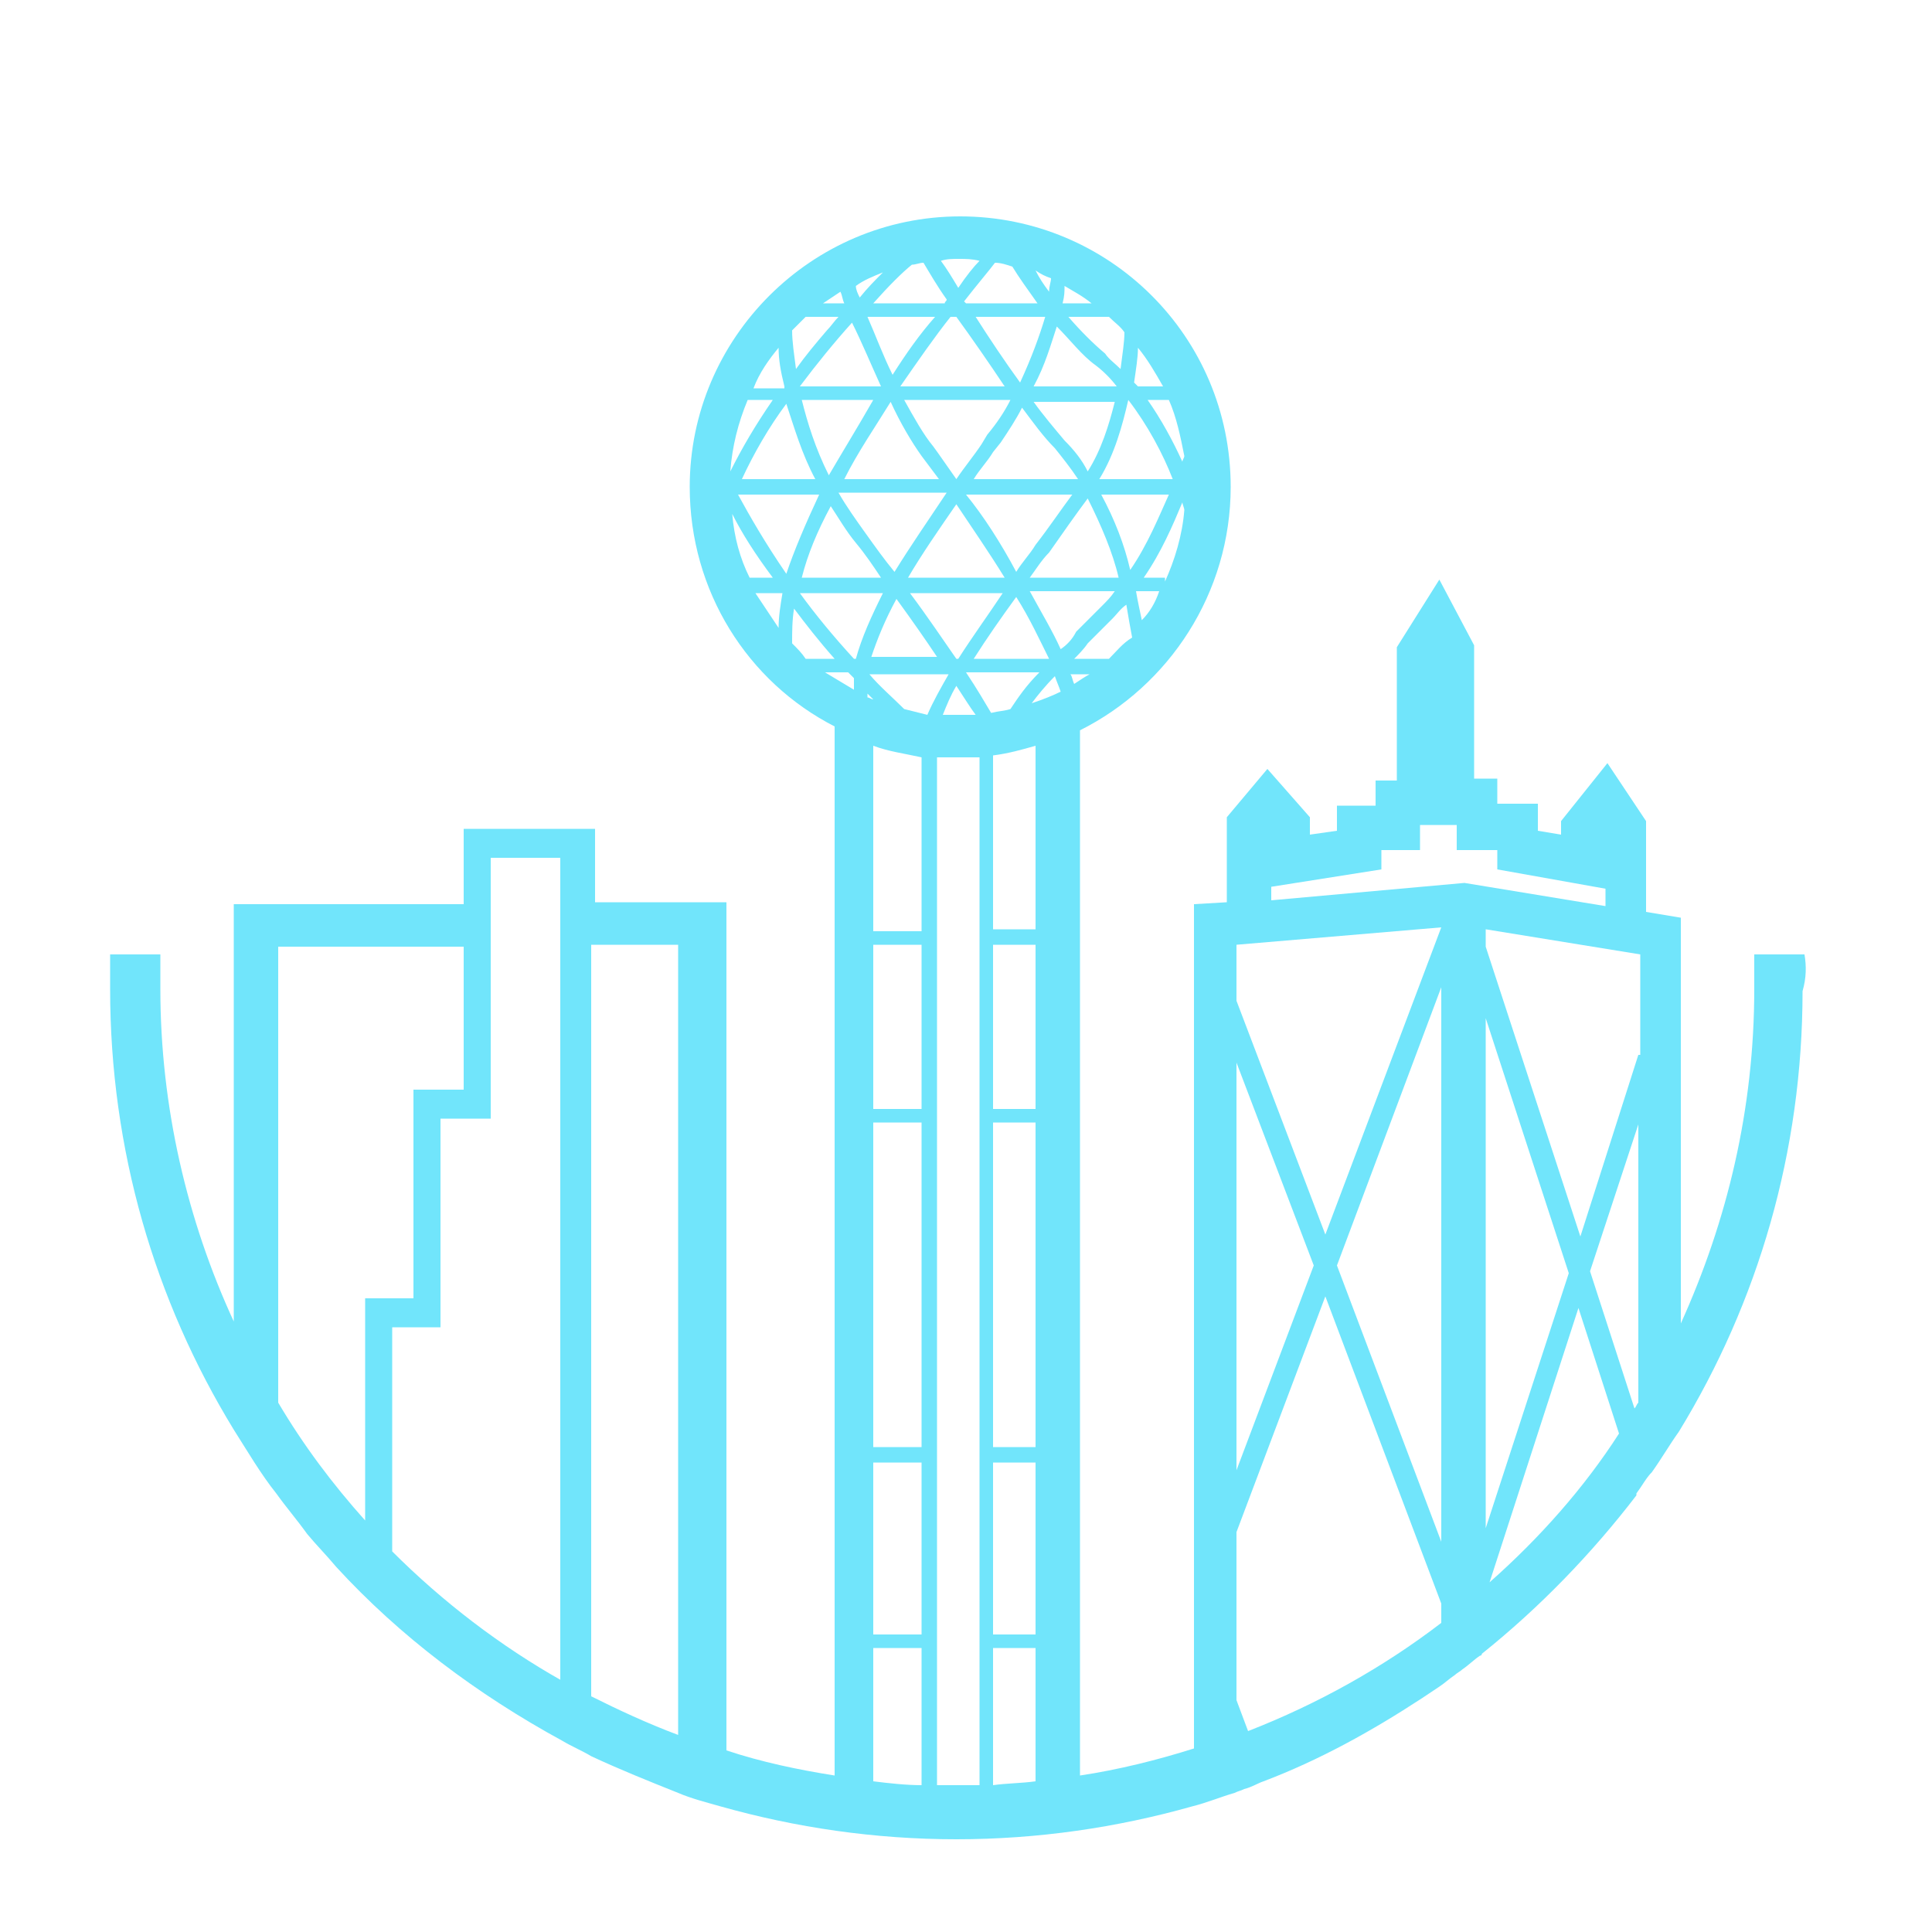 <?xml version="1.0" encoding="utf-8"?>
<!-- Generator: Adobe Illustrator 24.3.0, SVG Export Plug-In . SVG Version: 6.00 Build 0)  -->
<svg version="1.1" xmlns="http://www.w3.org/2000/svg" xmlns:xlink="http://www.w3.org/1999/xlink" x="0px" y="0px"
	 viewBox="0 0 100 100" enable-background="new 0 0 100 100" xml:space="preserve">
<g id="Layer_3" display="none">
	<rect x="0" display="inline" fill="#020F31" width="100" height="100"/>
</g>
<g id="Frankfurt" display="none">
	<g id="XMLID_211208_" display="inline">
		<path id="XMLID_211207_" fill="#71E5FB" d="M73.4,43.1c-0.8,0-1.4,0.6-1.4,1.4h0V56h2.9V44.6l0,0C74.8,43.8,74.2,43.1,73.4,43.1z"
			/>
		<path id="XMLID_211204_" fill="#71E5FB" d="M93.4,48.6h-2.6c0,0.6,0,1.2,0,1.8c0,1.2-0.1,2.3-0.1,3.5l-9.2-0.1v-7.1h-1.3
			c0,0-0.2-8.2-0.7-9.8l-0.3-5.8v-1.4h0.3v-0.2h-0.3v-0.3H79v0.3h-0.3v0.2H79v1.5l-0.3,5.2h-0.3v-7.7c0,0-0.1-0.8-0.4-1.3l-0.2-2.5
			v-0.7H78V24h-0.3v-0.3h-0.1l0,0l0,0h-0.1V24h-0.3v0.2h0.3v0.7l-0.3,2.5c0,0-0.3,0.2-0.3,1.2c0,1,0,1.9,0,1.9h-0.5v-1.1
			c0,0,0-4.8-2-4.9l-0.2-6.7h-0.4v-1.4h-0.4l-0.3-5.2v-1.1h0.3V9.9h-0.3V9.6h-0.2v0.3h-0.3v0.2h0.3v1.2l-0.4,5h-0.4v1.5h-0.5
			l-0.3,6.6c0,0-1.8,0.6-1.9,4.8L69,31.5l-0.3-2.9v-0.9H69v-0.2h-0.3v-0.3h-0.2v0.3h-0.3v0.2h0.3v0.9c-0.2,2.1-0.4,6-0.5,8.4l-0.3,3
			l-0.5,0l-0.1-4.4l-0.2-4.7v-1h0.3v-0.2h-0.3v-0.3h-0.2v0.3h-0.3v0.2h0.3V31c-0.2,2.7-0.7,7.4-0.7,8.3c-0.1,1.2-0.3,2.8-0.4,4.2
			S65.1,49,65.1,49h-0.2c0,0-0.7,3.2-0.6,6.1v2.2c-0.7-0.3-1.4-0.6-2-0.9v-2.1h0.9V39.4l-1.1-3.6L61,39.5v3.6h-2.8v-2.3H56V43h-2.7
			v-1.8h0.9v-0.8l-3.6-3.6v-0.9h1.6l-5.9-5.9l-5.9,5.9h1.7v0.9l-3.6,3.6v0.9h0.9V43h-2.8v-6.2h-1.3v-6.9h-0.6l-2.5-15L31.8,3.6
			l-0.3,11.4l-2.5,15h-0.7v6.9h-1.2v15.2c-0.7-1.2-2.8-3.9-6.6-4.4v-2.2H15v2.2c-1.5,0.2-4.8,1-6.7,5h0c0-0.7-0.1-1.5-0.1-2.2
			c0-0.6,0-1.2,0-1.8H5.7c0,0.6,0,1.2,0,1.8c0,24.2,19.7,43.9,43.9,43.9c24.2,0,43.9-19.7,43.9-43.9C93.5,49.8,93.5,49.2,93.4,48.6z
			 M66.4,59.8l-6.5,9.1V56.9C62,57.9,64.2,58.9,66.4,59.8z M66.7,61.2v9h-6.4L66.7,61.2z M36.6,44.5h2.8h1.5V43v-1.8v-1.2l2.2-2.2
			l0.4-0.4v-0.6v-0.9v-1.1l2.7-2.7l2.8,2.8v0.9v0.9v0.6l0.4,0.4l2.3,2.3v1.1V43v1.5h1.5H56h0.7v0h1.5H61h0.7v8.2h-0.9v1.5v1.4
			c-3-1.4-5.8-3.1-8.5-4.8v-3.6h-5.5v3.7c-3.2,2.1-6.6,4-10.2,5.6V44.5z M52.8,70.2h-0.5V52.6c2.1,1.3,4.2,2.6,6.5,3.7v0.1
			L52.8,70.2z M58.7,59.2v11H54L58.7,59.2z M52.1,74.3v3.9H47v-3.9H52.1z M48.6,72.5V49.1h1.8v23.4H48.6z M40.5,56.4L40.5,56.4
			c2.1-1.2,4.2-2.4,6.2-3.6v17.5h-0.3L40.5,56.4z M45.3,70.2h-4.7v-11L45.3,70.2z M39.4,56.9v12.1l-6.5-9.1
			C35.1,58.9,37.3,57.9,39.4,56.9z M39,70.2h-6.4v-9L39,70.2z M31.9,22l1.3,8h-2.6L31.9,22z M29.9,31.4h4v5.4h-4V31.4z M28.7,38.3
			h1.2v0h4v0h1.3v6h-6.4V38.3z M28.7,45.5h6.4v6.6h-6.4V45.5z M28.7,53.2h6.4v4.1c-2.1,0.9-4.3,1.8-6.4,2.6V53.2z M31.4,60.4V70
			L25,62.6C27.2,61.9,29.3,61.2,31.4,60.4z M30.1,70.2h-5.7v-6.6L30.1,70.2z M16.1,46.6h3.3v1h-3.3V46.6z M15.7,49.1L15.7,49.1
			C15.7,49.1,15.7,49.1,15.7,49.1C15.7,49.1,15.7,49.1,15.7,49.1l0.1,0h0.1h4.4c3.5,0.5,5.3,3.1,5.8,3.9H9.8
			C11.8,49.3,15,49.1,15.7,49.1z M8.5,54.1h0.8l0,0h17.6l0,4.9H9.2C8.9,57.5,8.6,55.8,8.5,54.1z M9.5,60.2h17.4l0,0.2
			c-5.5,1.9-11,3.4-16,4.5C10.3,63.4,9.9,61.8,9.5,60.2z M16.3,65.1c2.3-0.6,4.6-1.2,6.9-1.9v7h-0.3L16.3,65.1z M21.1,70.2h-5.9
			v-4.5L21.1,70.2z M14.1,70.2h-0.7c-0.7-1.3-1.3-2.6-1.9-3.9c0.9-0.2,1.7-0.4,2.6-0.6V70.2z M45.1,78.2h-1.8v13
			c-10.9-1.7-20.3-7.6-26.7-16h28.5V78.2z M45.1,73.8H15.5c-0.5-0.7-0.9-1.3-1.3-2h32.6v0.8h-1.7V73.8z M53.9,91.5
			c-1.4,0.1-2.9,0.2-4.3,0.2c-1.5,0-3-0.1-4.4-0.2V80.1h8.7V91.5z M55.8,91.2v-13H54v-3h28.6C76.2,83.7,66.7,89.6,55.8,91.2z
			 M83.6,73.8H54v-1.3h-1.7v-0.8h32.6C84.5,72.4,84.1,73.1,83.6,73.8z M67.8,70v-9.7c2.1,0.8,4.3,1.6,6.4,2.3L67.8,70z M74.9,63.6
			v6.6h-5.7L74.9,63.6z M76.4,70.2H76v-7c2.3,0.7,4.7,1.4,6.9,1.9L76.4,70.2z M84.1,65.7v4.5h-5.9L84.1,65.7z M85.8,70.2h-0.6v-4.5
			c0.8,0.2,1.7,0.4,2.5,0.6C87.1,67.6,86.5,68.9,85.8,70.2z M88.2,64.9c-6.9-1.5-14.6-3.7-22.1-6.8v-0.2v-2.8v0l0,0
			c-0.1-1.4,0.1-3,0.3-4.1h0.3l0.2-1.7c0-0.2,0.4-4.1,0.5-5.6c0-0.6,0.1-1.2,0.1-1.8l0.1,0l0.4,0l0.8,0l0.5,0l0.2-1.8l0.3-3l0-0.1
			l0-0.1c0.2-3.5,0.9-5.1,0.9-5.1l0.4-2.3l0-0.2l0-0.2c0.1-2,0.5-2.9,0.8-3.1l0.6-0.2h0.9l0.5,0.3c0.3,0.5,0.5,1.9,0.5,3.1v1.1v1.9
			h1.9h0.1v4.1v1.9h1.4c0.2,1.7,0.4,5.4,0.5,8.5l0,1.8h1.2V52v4h1.9h9C90.1,59.1,89.3,62,88.2,64.9z"/>
		<path id="XMLID_211168_" fill="#71E5FB" d="M23.5,54.8c-0.5,0-0.9,0.3-0.9,0.8h0v2.8h1.8v-2.8l0,0C24.4,55.2,24,54.8,23.5,54.8z"
			/>
		<path id="XMLID_211167_" fill="#71E5FB" d="M19.5,54.8c-0.5,0-0.9,0.3-0.9,0.8h0v2.8h1.8v-2.8l0,0C20.4,55.2,20,54.8,19.5,54.8z"
			/>
		<path id="XMLID_211166_" fill="#71E5FB" d="M15.6,54.8c-0.5,0-0.9,0.3-0.9,0.8l0,0v2.8h1.8v-2.8l0,0C16.4,55.2,16,54.8,15.6,54.8z
			"/>
		<path id="XMLID_211165_" fill="#71E5FB" d="M11.6,54.8c-0.5,0-0.9,0.3-0.9,0.8h0v2.8h1.8v-2.8h0C12.5,55.2,12.1,54.8,11.6,54.8z"
			/>
		<path id="XMLID_211164_" fill="#71E5FB" d="M31.9,32.5c-0.4,0-0.8,0.4-0.8,0.8l0,0v2h1.6v-2l0,0C32.7,32.8,32.4,32.5,31.9,32.5z"
			/>
		<path id="XMLID_210959_" fill="#71E5FB" d="M32.7,47.4c-0.4,0-0.8,0.4-0.8,0.8h0c0-0.4-0.4-0.8-0.8-0.8c-0.4,0-0.8,0.4-0.8,0.8h0
			v2h1.6h0h1.6v-2h0C33.5,47.8,33.1,47.4,32.7,47.4z"/>
	</g>
</g>
<g id="Rochester" display="none">
	<g id="XMLID_211528_" display="inline">
		<rect id="XMLID_211527_" x="61.6" y="39.7" fill="#71E5FB" width="3.3" height="2.3"/>
		<rect id="XMLID_211526_" x="68.6" y="39.7" fill="#71E5FB" width="3.3" height="2.3"/>
		<rect id="XMLID_211525_" x="75.6" y="39.7" fill="#71E5FB" width="3.3" height="2.3"/>
		<rect id="XMLID_211524_" x="61.6" y="43.9" fill="#71E5FB" width="3.3" height="2.3"/>
		<rect id="XMLID_211523_" x="68.6" y="43.9" fill="#71E5FB" width="3.3" height="2.3"/>
		<rect id="XMLID_211522_" x="75.6" y="43.9" fill="#71E5FB" width="3.3" height="2.3"/>
		<rect id="XMLID_211521_" x="61.6" y="48.1" fill="#71E5FB" width="3.3" height="2.3"/>
		<rect id="XMLID_211520_" x="68.6" y="48.1" fill="#71E5FB" width="3.3" height="2.3"/>
		<rect id="XMLID_211519_" x="75.6" y="48.1" fill="#71E5FB" width="3.3" height="2.3"/>
		<rect id="XMLID_211518_" x="61.6" y="52.2" fill="#71E5FB" width="3.3" height="2.3"/>
		<rect id="XMLID_211517_" x="68.6" y="52.2" fill="#71E5FB" width="3.3" height="2.3"/>
		<rect id="XMLID_211516_" x="75.6" y="52.2" fill="#71E5FB" width="3.3" height="2.3"/>
		<rect id="XMLID_211515_" x="61.6" y="56.4" fill="#71E5FB" width="3.3" height="2.3"/>
		<rect id="XMLID_211514_" x="68.6" y="56.4" fill="#71E5FB" width="3.3" height="2.3"/>
		<rect id="XMLID_211513_" x="75.6" y="56.4" fill="#71E5FB" width="3.3" height="2.3"/>
		<rect id="XMLID_211512_" x="68.6" y="60.6" fill="#71E5FB" width="3.3" height="2.3"/>
		<rect id="XMLID_211511_" x="75.6" y="60.6" fill="#71E5FB" width="3.3" height="2.3"/>
		<rect id="XMLID_211510_" x="75.6" y="64.8" fill="#71E5FB" width="3.3" height="2.3"/>
		<rect id="XMLID_211509_" x="75.6" y="68.9" fill="#71E5FB" width="3.3" height="2.3"/>
		<path id="XMLID_211506_" fill="#71E5FB" d="M93.4,46.8h-2.6c0,0.6,0,1.2,0,1.8c0,8.5-2.6,16.4-7,23V35.4l-1.1-1.1h-2.2v-3
			l-0.2-0.6l-7.6-12.2L71.4,7.8V7.7l-0.4,0l0.3,0l0-0.1l-1.1,0.1l-1.1-0.1l0,0.1l0.3,0l-0.3,0l-1.3,10.8l-7.6,12.2L60,31.3v3h-2.2
			l-1.1,1.1v21.2c0,0,0,0,0,0l0,0l-2.1-0.7l0,0c-2-0.6-4.1-1.2-6.2-1.5V31.6l-12.8-4v-0.1l-0.2,0l-0.2-0.1l0,0.1L19.6,31v25.9
			c-3.3,1.1-6.4,2.6-9.2,4.2c-0.1,0-0.1,0.1-0.2,0.1c-1.3-4-2-8.2-2-12.6c0-0.6,0-1.2,0-1.8H5.7c0,0.6,0,1.2,0,1.8
			c0,4.9,0.8,9.6,2.3,14.1c0.2,0.7,0.5,1.5,0.8,2.2C8.9,65,8.9,65.3,9,65.5c0.3,0.7,0.6,1.4,0.9,2c2,4.2,4.6,8,7.8,11.3
			c1.1,1.1,2.2,2.2,3.4,3.2c1.5,1.3,3.2,2.5,4.9,3.6c0.9,0.6,1.8,1.1,2.7,1.6c1.3,0.7,2.6,1.3,3.9,1.9c0.8,0.3,1.6,0.6,2.4,0.9
			c1.2,0.4,2.5,0.8,3.8,1.1c0.7,0.2,1.5,0.4,2.2,0.5c1.3,0.3,2.6,0.4,3.9,0.6c0.7,0.1,1.5,0.1,2.2,0.2c0.8,0,1.5,0.1,2.3,0.1
			c0.1,0,0.2,0,0.3,0c0.8,0,1.6,0,2.3-0.1c0.8,0,1.6-0.1,2.4-0.2c0.9-0.1,1.7-0.2,2.6-0.4c4.2-0.7,8.3-2.1,12-4
			c0.7-0.4,1.4-0.7,2.1-1.1c13.2-7.6,22.2-21.8,22.2-38.1C93.4,48,93.4,47.4,93.4,46.8z M62.2,31.6l7.6-12.1L70,19l0.3-2.2l0.3,2.2
			l0.2,0.5l7.6,12.1v2.7h-16V31.6z M55.9,58.7c0.3,0.1,0.5,0.2,0.8,0.3c0.4,0.2,0.8,0.3,1.1,0.5c0.4,0.2,0.8,0.3,1.1,0.5
			c3.8,1.8,7.1,4.1,9.7,6.8c0.1,0.1,0.1,0.1,0.2,0.2c0.5,0.5,0.9,1,1.3,1.5l-3.6,4.6c-2-2.6-4.5-5-7.5-7c-0.4-0.2-0.7-0.5-1.1-0.7
			c-0.4-0.2-0.7-0.5-1.1-0.7c-0.8-0.4-1.6-0.9-2.4-1.3L55.9,58.7z M38.3,55.8l0.1,3.3c-1.2-0.1-2.5-0.2-3.8-0.2c-0.4,0-0.7,0-1.1,0
			c-0.4,0-0.7,0-1.1,0c-2.1,0-4.2,0.2-6.2,0.5l-0.6-1.9C29.8,56.4,34,55.8,38.3,55.8z M21.8,32.8l11.4-2.5v23.5
			c-0.8,0.1-1.6,0.2-2.5,0.3V34.7h-2.2v19.8c-0.8,0.2-1.6,0.3-2.4,0.5V36.6h-2.2v19c-0.7,0.2-1.4,0.4-2,0.6V32.8z M11,63.4
			c0.2-0.1,0.4-0.2,0.5-0.3c3.6-2.1,7.6-3.8,11.9-5l0.5,1.7c-4.6,0.9-8.9,2.4-12.7,4.4C11.2,63.9,11.1,63.6,11,63.4z M12.2,66.2
			c0.4-0.2,0.8-0.4,1.2-0.6l2.1,6.2C14.2,70,13.1,68.1,12.2,66.2z M19.4,76.8l-4-12.2c1.6-0.7,3.3-1.3,5-1.8l4.7,19
			C23.1,80.4,21.2,78.7,19.4,76.8z M27.9,83.7l-5.3-21.5c2.1-0.5,4.3-0.9,6.6-1l3.1,24.9C30.8,85.4,29.3,84.6,27.9,83.7z M34.7,87.1
			l-3.2-26.1c0.7,0,1.3,0,2,0c1.7,0,3.3,0.1,4.9,0.2l0.4,27.2C37.4,88.1,36,87.6,34.7,87.1z M39.4,53.5V33.8h-2.2v19.7
			c-0.6,0-1.1,0.1-1.7,0.1V30l10.6,3.3v20.6c-0.7-0.1-1.5-0.2-2.2-0.2V36.6h-2.2v16.9c-0.4,0-0.7,0-1.1,0
			C40.2,53.5,39.8,53.5,39.4,53.5z M40.5,55.8c4.7,0.1,9.2,0.9,13.3,2.2l-1.6,4.5c-3.6-1.5-7.5-2.6-11.6-3.2L40.5,55.8z M45.2,89.7
			c-1.4-0.1-2.8-0.4-4.1-0.7l-0.4-27.5c2.4,0.4,4.6,0.9,6.8,1.5L45.2,89.7z M50.5,89.9c-0.3,0-0.6,0-0.9,0c-0.7,0-1.4,0-2.1-0.1
			l2.2-26c2.3,0.8,4.4,1.9,6.4,3L50.5,89.9z M56.7,87.1l-1,2.3c-1,0.1-1.9,0.3-2.9,0.3l3.9-16.1l1.1-4.7l0.2-0.8
			c0.3,0.2,0.6,0.4,0.9,0.7c1.4,1,2.7,2.2,3.8,3.4l-3.8,9.4l-1.1,2.7L56.7,87.1z M58.3,88.9l0.6-1.4l5.5-13.4
			c2.6,3.3,4.2,7,4.5,10.9C65.6,86.8,62.1,88.1,58.3,88.9z M71,83.8c-0.4-3.1-1.6-6.1-3.3-8.8l3.7-4.7c2.2,3.3,3.4,6.9,3.5,10.8
			C73.7,82.1,72.4,83,71,83.8z M81.5,74.7c-0.8,1-1.7,2-2.7,3v-0.2h-2.1c-0.1-0.6-0.3-1.3-0.5-1.9h2.6v-2.3h-3.3v0.2
			c-0.9-2.3-2.2-4.4-3.9-6.4h0.2v-2.3h-2.2c-2.9-2.9-6.6-5.3-10.8-7.2v-21h22.6V74.7z"/>
	</g>
</g>
<g id="Buenos_AIres" display="none">
	<g id="XMLID_211014_" display="inline">
		<path id="XMLID_211011_" fill="#71E5FB" d="M94.4,48.5h-2.6c0,0.6,0,1.2,0,1.8c0,3.9-0.5,7.6-1.5,11.2h-0.6c-0.1,0-0.1,0-0.2,0
			c-1.8-0.1-3.6-0.2-5.5-0.3c-4.3-0.2-8.6-0.5-13-0.7c-3.4-0.1-6.9-0.2-10.3-0.3c-1.7,0-3.4-0.1-5-0.1c-1,0-1.9-0.5-2.5-1.2
			c-0.5-0.7-0.7-1.6-0.5-2.5c0.2-0.8,0.8-1.4,1.1-1.8c5.2-5.3,10.6-10.6,15.8-15.8l4.3-4.3c0.1-0.1,0.2-0.1,0.2-0.2
			c0.1-0.1,0.3-0.2,0.3-0.3c0.1-0.4,0.1-0.8,0-0.9c0,0-0.2-0.1-0.5-0.1c-0.1,0-0.2,0-0.3,0c-0.1,0-0.2,0.1-0.3,0.2
			c-0.1,0.1-0.1,0.1-0.2,0.2c-2.6,1.9-5.2,3.8-7.8,5.8C58.3,44.3,51,49.7,43.9,55c-1.8,1.4-3.8,2.5-5.8,3.4l-1.7-46.6L33.2,6
			l-3.3,5.6l-1.8,49c-0.2,0-0.3,0-0.5,0c-2.5,0.1-5,0.2-7.4,0.4c-0.8,0-1.6,0.1-2.3,0.1c-1,0.1-2,0.1-3,0.2c-0.3,0-2.8,0.2-4,0.4
			c-1.1-3.6-1.6-7.5-1.6-11.5c0-0.6,0-1.2,0-1.8H6.7c0,0.6,0,1.2,0,1.8c0,24.2,19.7,43.9,43.9,43.9s43.9-19.7,43.9-43.9
			C94.5,49.7,94.5,49.1,94.4,48.5z M33.5,10.4l1,1.8l1.7,46.8c-0.9,0.3-1.8,0.6-2.7,0.8V10.4z M31.8,12.2l1-1.8v49.6
			c-0.9,0.2-1.8,0.4-2.8,0.5L31.8,12.2z M50.6,91.6c-10.6,0-20.2-4-27.5-10.5c1.7-0.2,3.4-0.1,5.1,0.4c0.1,0,0.1,0,0.2,0.1
			c0.1,0,0.1,0,0.2,0.1c0.7,0.2,1.5,0.5,2.2,0.9c1.4,0.7,2.8,1.2,4.1,1.4c3,0.6,6.1,0.1,9.1-1.4c1-0.5,2-0.9,3-1.2c0,0,0,0,0,0
			c0.2,0,0.3-0.1,0.5-0.1c0.1,0,0.3-0.1,0.4-0.1c0,0,0,0,0.1,0c2.3-0.4,4.6-0.1,6.8,0.8c0.5,0.2,0.9,0.4,1.4,0.6
			c1.1,0.6,2.2,1,3.3,1.2c2.6,0.7,5.2,0.5,7.8-0.3c0.4-0.1,0.8-0.3,1.1-0.4c0,0,0.1,0,0.1-0.1c0.3-0.1,0.6-0.3,0.9-0.4
			c2.9-1.5,5.8-1.9,8.7-1.3C70.7,87.7,61.1,91.6,50.6,91.6z M79.5,79.7c-3.7-1.1-7.3-0.8-11,1.1c-0.3,0.2-0.6,0.3-0.9,0.4
			c0,0,0,0,0,0c-2,0.8-4,1.1-5.9,1c-0.1,0-0.2,0-0.4,0c0,0,0,0,0,0c-0.8-0.1-1.6-0.3-2.5-0.6c-1.2-0.4-2.4-1.1-3.6-1.5
			c-1.2-0.4-2.3-0.7-3.5-0.9c0,0-0.1,0-0.1,0c-0.2,0-0.4,0-0.6-0.1c-0.1,0-0.2,0-0.3,0c-0.1,0-0.3,0-0.4,0c-0.1,0-0.3,0-0.4,0
			c-0.1,0-0.2,0-0.3,0c-0.3,0-0.6,0-0.9,0.1c-0.1,0-0.2,0-0.2,0c-0.1,0-0.3,0-0.4,0.1c-0.1,0-0.2,0-0.3,0.1c-0.1,0-0.3,0-0.4,0.1
			c-0.2,0-0.3,0.1-0.5,0.1c-0.1,0-0.2,0-0.3,0.1c-0.7,0.2-1.4,0.4-2.1,0.7c-0.1,0-0.1,0.1-0.2,0.1c-0.4,0.2-0.7,0.3-1.1,0.5
			c-0.3,0.1-0.5,0.2-0.8,0.4c-0.1,0-0.2,0-0.2,0.1c-1.8,0.7-3.6,1.1-5.4,1c0,0-0.1,0-0.1,0c-0.1,0-0.2,0-0.2,0c-1-0.1-2-0.3-3-0.6
			c-1.2-0.4-2.4-1.1-3.6-1.5c-1.5-0.6-2.9-0.9-4.4-1c0,0-0.1,0-0.1,0c-0.2,0-0.4,0-0.5,0c-0.1,0-0.2,0-0.4,0c0,0,0,0-0.1,0
			c-1,0-2,0.2-3,0.4c-3.4-3.4-6.1-7.3-8.2-11.6c1.1-0.2,2.3-0.3,2.3-0.3c4.1-0.3,8.2-0.5,12.4-0.7c0.6,0,1.2-0.1,1.9-0.1
			c1,0,2-0.1,3-0.1c0.2,0,0.5,0,0.7,0c1,0,2-0.1,3-0.1c0.6,0,1.2,0,1.9-0.1c4.5-0.1,9-0.2,13.4-0.2c11.5,0,24.6,0.5,36.3,1.2
			C86,72.1,83.1,76.2,79.5,79.7z M89,65.5l-1.7-0.1c-11.8-0.8-23.7-1.2-35.5-1.2c-4.5,0-9,0.1-13.5,0.2c-0.6,0-1.2,0-1.9,0.1
			c-1,0-1.9,0.1-2.9,0.1c-0.2,0-0.5,0-0.7,0c-1,0-2,0.1-2.9,0.1c-0.6,0-1.2,0.1-1.9,0.1c-3.9,0.2-7.8,0.4-11.7,0.6l-4,0.4
			c-0.3-0.7-0.5-1.4-0.8-2.1l4.7-0.4c0.5,0,1.1-0.1,1.6-0.1c1.2-0.1,2.4-0.2,3.6-0.2c0.9-0.1,1.9-0.1,2.8-0.1
			c1.2-0.1,2.5-0.1,3.8-0.2c0.6,0,1.2-0.1,1.8-0.1c0,0,0,0,0,0c1-0.1,1.9-0.2,2.9-0.4c0.2,0,0.5-0.1,0.7-0.2
			c0.9-0.2,1.9-0.5,2.8-0.8c0.6-0.2,1.2-0.4,1.8-0.7c2.3-1,4.6-2.2,6.8-3.8c2.1-1.5,4.2-3.1,6.2-4.6c1-0.7,2-1.5,3-2.2
			c0.3-0.2,0.6-0.5,1.1-0.6l1.1-0.2l-0.8,0.8c-0.4,0.4-0.7,0.7-1.1,1.1c-0.8,0.8-1.6,1.6-2.4,2.4c-1.4,1.5-1.9,3.2-1.3,5.2
			c0.6,1.9,1.9,3.1,3.9,3.5c0.3,0.1,0.6,0.1,1,0.1c0.1,0,0.2,0,0.2,0c4,0.1,7.9,0.3,11.9,0.4c6,0.2,11.9,0.4,17.9,0.6
			c0.3,0,2.8,0.2,4,0.2C89.5,64.2,89.2,64.9,89,65.5z"/>
		<path id="XMLID_211006_" fill="#71E5FB" d="M47.7,75.5c0-0.2-0.1-0.4-0.1-0.6c-0.4-2.4-1.2-4.6-2.4-6.7c-0.1-0.1-0.1-0.2-0.2-0.2
			c-0.9,0-1.9,0-2.8,0c2,3.1,3.1,6.4,3.2,10.1c0.3-0.1,0.7-0.2,1-0.3c0.1,0,0.2,0,0.3-0.1c0.2,0,0.3-0.1,0.5-0.1
			c0.1,0,0.3-0.1,0.4-0.1c0.1,0,0.2,0,0.3-0.1c0.1,0,0.3,0,0.4-0.1c0.1,0,0.2,0,0.2,0c0.3,0,0.6-0.1,0.9-0.1c0.1,0,0.2,0,0.3,0
			c0.1,0,0.3,0,0.4,0c0.1,0,0.3,0,0.4,0c0.1,0,0.2,0,0.3,0c0.2,0,0.4,0,0.6,0.1c0,0,0.1,0,0.1,0c0.9,0.1,1.8,0.3,2.7,0.6
			c0.1-3.7,1.2-7,3.2-10.1c-0.9,0-1.8,0-2.7,0c-0.1,0.1-0.2,0.1-0.2,0.2c-0.6,1.2-1.3,2.9-1.9,4.5c-0.2,0.7-0.4,1.4-0.5,2.1
			c-0.1,0.3-0.1,0.6-0.2,1l0,0.1h-4.3L47.7,75.5z"/>
		<path id="XMLID_211005_" fill="#71E5FB" d="M28,68.5c-0.1,0.1-0.3,0.2-0.4,0.4c-0.1,0.2-0.2,0.4-0.3,0.6c-0.4,1-0.9,2.2-1.3,3.3
			c-0.2,0.7-0.4,1.4-0.5,2.1c-0.1,0.3-0.1,0.6-0.2,1l0,0.1h-1.6l0-0.1c0-0.1,0-0.2,0-0.3c0-0.2-0.1-0.4-0.1-0.5
			c-0.6-1.8-1.2-3.8-1.9-5.8c-0.1-0.2-0.3-0.4-0.4-0.4c-0.8,0-1.7,0.1-2.5,0.1c1.6,2.7,2.5,5.7,2.7,8.9c1-0.2,2-0.4,3-0.4
			c0,0,0,0,0.1,0c0.1,0,0.2,0,0.4,0c0.2,0,0.4,0,0.5,0c0,0,0.1,0,0.1,0c0.7,0,1.4,0.1,2.1,0.3c0.1-2.6,0.8-5.1,1.9-7.4
			c0.3-0.6,0.6-1.1,0.9-1.7c0.1-0.1,0.1-0.2,0.2-0.3c-0.3,0-0.6,0-0.9,0C29.2,68.4,28.6,68.5,28,68.5z"/>
		<path id="XMLID_211004_" fill="#71E5FB" d="M78.4,77.8c0.2-3.2,1.1-6.1,2.7-8.9c-0.8,0-1.6-0.1-2.4-0.1c-0.4,0.1-0.6,0.5-0.8,1.1
			c-0.4,1.4-0.9,2.8-1.4,4.2c-0.2,0.6-0.4,1.2-0.6,1.8l0,0.1h-1.4l0-0.1c0-0.1,0-0.2,0-0.3c0-0.2-0.1-0.3-0.1-0.5l-0.1-0.3
			c-0.6-1.9-1.3-3.9-1.9-5.8c-0.1-0.2-0.2-0.3-0.3-0.4c-0.9,0-1.8-0.1-2.6-0.1c0,0-0.1,0-0.1,0c1.8,2.8,2.8,5.9,3,9.4
			C74.3,77.3,76.4,77.3,78.4,77.8z"/>
		<path id="XMLID_211003_" fill="#71E5FB" d="M86.8,59.4c0.3,0,0.6,0,0.9,0l-13-23.1l-0.5,0.5L86.8,59.4z"/>
		<path id="XMLID_211002_" fill="#71E5FB" d="M83.8,59.3L72.3,38.8l-0.5,0.5l11.2,19.9C83.2,59.2,83.5,59.3,83.8,59.3z"/>
		<path id="XMLID_211001_" fill="#71E5FB" d="M80,59.1L69.9,41.2c-0.2,0.2-0.4,0.4-0.5,0.5L79.1,59C79.4,59,79.7,59.1,80,59.1z"/>
		<path id="XMLID_211000_" fill="#71E5FB" d="M76.1,58.9l-8.6-15.3c-0.2,0.2-0.4,0.4-0.5,0.5l8.3,14.7
			C75.5,58.8,75.8,58.9,76.1,58.9z"/>
		<path id="XMLID_210999_" fill="#71E5FB" d="M72.3,58.7l-7.2-12.8c-0.2,0.2-0.4,0.4-0.5,0.5l6.8,12.2C71.7,58.7,72,58.7,72.3,58.7z
			"/>
		<path id="XMLID_210998_" fill="#71E5FB" d="M68.5,58.5l-5.7-10.2c-0.2,0.2-0.4,0.4-0.5,0.5l5.4,9.6C67.9,58.5,68.2,58.5,68.5,58.5
			z"/>
		<path id="XMLID_210997_" fill="#71E5FB" d="M64.7,58.5l-4.3-7.7c-0.2,0.2-0.4,0.4-0.5,0.5l4,7.2C64.1,58.4,64.4,58.4,64.7,58.5z"
			/>
		<path id="XMLID_210996_" fill="#71E5FB" d="M57.4,53.7l2.6,4.7c0.2,0,0.5,0,0.7,0c0,0,0.1,0,0.1,0l-3-5.3
			C57.8,53.3,57.6,53.5,57.4,53.7z"/>
		<path id="XMLID_210995_" fill="#71E5FB" d="M55,56.1l1.2,2.2c0.3,0,0.6,0,0.9,0l-1.6-2.8c-0.1,0.1-0.3,0.3-0.4,0.4
			C55.1,56,55.1,56,55,56.1z"/>
	</g>
</g>
<g id="Boston" display="none">
	<g id="XMLID_738_" display="inline">
		<path id="XMLID_757_" fill="#71E5FB" d="M84.8,76.2l0.1-0.2c5.7-7.4,9.1-16.7,9.1-26.8c0-0.6,0-1.2,0-1.8h-2.6c0,0.6,0,1.2,0,1.8
			c0,5.3-1,10.3-2.8,15L86.3,63V48.4l-7.5-5.7v-7.1l1.1-0.5l-6.7-14.4V8.3h-2.3v12.4l-6.7,14.4l1.1,0.5v7.4L58,48.6l-4.1-2.1V42
			v-2.3h-2.3h-4.2h-2.3V42v4.5l-11.5,5.9v-17H14.6v26.8L11,64c-1.8-4.6-2.7-9.6-2.7-14.8c0-0.6,0-1.2,0-1.8H5.7c0,0.6,0,1.2,0,1.8
			c0,24.3,19.8,44.2,44.2,44.2c10.4,0,19.9-3.6,27.4-9.6l0,0l0,0c1.4-1.1,2.8-2.4,4.1-3.7l0,0l0,0C82.6,78.9,83.7,77.6,84.8,76.2
			L84.8,76.2z M53.9,54.7l31.4,16.1c-0.5,0.8-1,1.6-1.6,2.4L53.9,57.9V54.7z M84,49.5v12.4l-5.3-2.7V45.5L84,49.5z M67.6,35.7h8.9
			V58l-8.9-4.6V35.7z M67.5,33.5l4.6-9.8l4.6,9.8H67.5z M65.3,45.9v6.4l-5.1-2.6L65.3,45.9z M87.7,66.3c-0.4,0.9-0.8,1.7-1.2,2.5
			L53.9,52.2V49L87.7,66.3z M47.5,42h4.2v23.5l4,12.9l0,0.1l0.1,0L59,89.3h-5l-4.2-16.5l-4.2,16.5h-5l6.9-23.7V42z M61.2,88.6
			l-2.7-8.7l11.2,5.8c-2.6,1.4-5.4,2.6-8.4,3.4L61.2,88.6z M45.3,57.9L15.8,73c-0.5-0.8-1.1-1.6-1.6-2.4l31-15.9V57.9z M45.3,60.4
			v3.2L19,77.1c-0.6-0.7-1.3-1.5-1.9-2.2L45.3,60.4z M45,66.3L43.9,70l-21,10.8c-0.8-0.7-1.5-1.3-2.2-2.1L45,66.3z M43,73L42,76.7
			l-14.5,7.5c-0.9-0.6-1.8-1.2-2.7-1.8L43,73z M41.1,79.7l-2.6,8.9l-0.1,0.5c-3-0.9-5.9-2.1-8.6-3.6L41.1,79.7z M16.8,37.6h14.6
			v15.9l-1.8,0.9v-1h-2.1v2.1l-2.5,1.3h-2v1L16.8,61V37.6z M45.3,49v3.2L13.1,68.7c-0.4-0.8-0.9-1.7-1.2-2.5L45.3,49z M47.6,90.7
			l0.2-0.9l2-8l2,8l0.2,0.9c-0.8,0-1.5,0.1-2.3,0.1C49.1,90.8,48.3,90.8,47.6,90.7z M72,84.4l-14.4-7.5l-1.2-3.8l18.3,9.4
			C73.8,83.2,72.9,83.8,72,84.4z M76.6,81L55.5,70.1l-1.2-3.8l24.6,12.6C78.1,79.6,77.4,80.3,76.6,81z M80.5,77.2L53.9,63.6v-3.2
			L82.4,75C81.8,75.8,81.2,76.5,80.5,77.2z"/>
		<rect id="XMLID_756_" x="18.6" y="56.8" fill="#71E5FB" width="2.1" height="2.1"/>
		<rect id="XMLID_755_" x="18.6" y="40.2" fill="#71E5FB" width="2.1" height="2.1"/>
		<rect id="XMLID_754_" x="23.1" y="40.2" fill="#71E5FB" width="2.1" height="2.1"/>
		<rect id="XMLID_753_" x="27.6" y="40.2" fill="#71E5FB" width="2.1" height="2.1"/>
		<rect id="XMLID_752_" x="18.6" y="43.5" fill="#71E5FB" width="2.1" height="2.1"/>
		<rect id="XMLID_751_" x="23.1" y="43.5" fill="#71E5FB" width="2.1" height="2.1"/>
		<rect id="XMLID_750_" x="27.6" y="43.5" fill="#71E5FB" width="2.1" height="2.1"/>
		<rect id="XMLID_749_" x="18.6" y="46.8" fill="#71E5FB" width="2.1" height="2.1"/>
		<rect id="XMLID_748_" x="23.1" y="46.8" fill="#71E5FB" width="2.1" height="2.1"/>
		<rect id="XMLID_747_" x="27.6" y="46.8" fill="#71E5FB" width="2.1" height="2.1"/>
		<rect id="XMLID_746_" x="18.6" y="50.2" fill="#71E5FB" width="2.1" height="2.1"/>
		<rect id="XMLID_745_" x="23.1" y="50.2" fill="#71E5FB" width="2.1" height="2.1"/>
		<rect id="XMLID_744_" x="27.6" y="50.2" fill="#71E5FB" width="2.1" height="2.1"/>
		<rect id="XMLID_743_" x="18.6" y="53.5" fill="#71E5FB" width="2.1" height="2.1"/>
		<rect id="XMLID_742_" x="23.1" y="53.5" fill="#71E5FB" width="2.1" height="2.1"/>
		<rect id="XMLID_741_" x="14.6" y="32" fill="#71E5FB" width="19.2" height="2.3"/>
		<rect id="XMLID_740_" x="23" y="23.6" fill="#71E5FB" width="2.3" height="7.8"/>
		<rect id="XMLID_739_" x="70.6" y="38.5" fill="#71E5FB" width="2.9" height="12.7"/>
	</g>
</g>
<g id="Buffalo" display="none">
	<g id="XMLID_211098_" display="inline">
		<rect id="XMLID_211097_" x="40.9" y="52" fill="#71E5FB" width="2.1" height="2.1"/>
		<rect id="XMLID_211096_" x="45.4" y="52" fill="#71E5FB" width="2.1" height="2.1"/>
		<rect id="XMLID_211095_" x="49.8" y="52" fill="#71E5FB" width="2.1" height="2.1"/>
		<rect id="XMLID_211094_" x="40.9" y="55.3" fill="#71E5FB" width="2.1" height="2.1"/>
		<rect id="XMLID_211093_" x="45.4" y="55.3" fill="#71E5FB" width="2.1" height="2.1"/>
		<rect id="XMLID_211092_" x="49.8" y="55.3" fill="#71E5FB" width="2.1" height="2.1"/>
		<rect id="XMLID_211091_" x="40.9" y="58.7" fill="#71E5FB" width="2.1" height="2.1"/>
		<rect id="XMLID_211090_" x="45.4" y="58.7" fill="#71E5FB" width="2.1" height="2.1"/>
		<rect id="XMLID_211089_" x="49.8" y="58.7" fill="#71E5FB" width="2.1" height="2.1"/>
		<rect id="XMLID_211088_" x="40.9" y="62" fill="#71E5FB" width="2.1" height="2.1"/>
		<rect id="XMLID_211087_" x="45.4" y="62" fill="#71E5FB" width="2.1" height="2.1"/>
		<rect id="XMLID_211086_" x="49.8" y="62" fill="#71E5FB" width="2.1" height="2.1"/>
		<rect id="XMLID_211085_" x="40.9" y="65.4" fill="#71E5FB" width="2.1" height="2.1"/>
		<rect id="XMLID_211084_" x="45.4" y="65.4" fill="#71E5FB" width="2.1" height="2.1"/>
		<rect id="XMLID_211083_" x="49.8" y="65.4" fill="#71E5FB" width="2.1" height="2.1"/>
		<rect id="XMLID_211082_" x="40.9" y="68.7" fill="#71E5FB" width="2.1" height="2.1"/>
		<rect id="XMLID_211081_" x="45.4" y="68.7" fill="#71E5FB" width="2.1" height="2.1"/>
		<rect id="XMLID_211080_" x="49.8" y="68.7" fill="#71E5FB" width="2.1" height="2.1"/>
		<rect id="XMLID_211079_" x="40.9" y="72.1" fill="#71E5FB" width="2.1" height="2.1"/>
		<rect id="XMLID_211078_" x="45.4" y="72.1" fill="#71E5FB" width="2.1" height="2.1"/>
		<rect id="XMLID_211077_" x="49.8" y="72.1" fill="#71E5FB" width="2.1" height="2.1"/>
		<rect id="XMLID_211076_" x="40.9" y="75.4" fill="#71E5FB" width="2.1" height="2.1"/>
		<rect id="XMLID_211075_" x="45.4" y="75.4" fill="#71E5FB" width="2.1" height="2.1"/>
		<rect id="XMLID_211074_" x="49.8" y="75.4" fill="#71E5FB" width="2.1" height="2.1"/>
		<rect id="XMLID_211073_" x="57.7" y="65.4" fill="#71E5FB" width="2.1" height="2.1"/>
		<rect id="XMLID_211072_" x="57.7" y="68.7" fill="#71E5FB" width="2.1" height="2.1"/>
		<rect id="XMLID_211071_" x="57.7" y="72.1" fill="#71E5FB" width="2.1" height="2.1"/>
		<rect id="XMLID_211070_" x="32.6" y="65.4" fill="#71E5FB" width="2.1" height="2.1"/>
		<rect id="XMLID_211069_" x="32.6" y="68.7" fill="#71E5FB" width="2.1" height="2.1"/>
		<path id="XMLID_211066_" fill="#71E5FB" d="M93.4,47.4h-2.6c0,0.6,0,1.2,0,1.8c0,5.9-1.2,11.5-3.5,16.6V30.3l-8.5-6.8v-6.9
			L62.6,33.8l0,23.6h-2.5v-11H56v-8.5h-1.3v-2.4c0-2.6-2.1-4.6-4.6-4.6h-7c-2.6,0-4.6,2.1-4.6,4.6v2.4h-1.5v8.5h-4.1v11h-7.4v6.3
			l-0.6-1.5l-3-53.1h-2.2l-3,53.1l-3,7.2c-3.4-6-5.3-12.9-5.3-20.2c0-0.6,0-1.2,0-1.8H5.7c0,0.6,0,1.2,0,1.8
			c0,8.3,2.3,16.1,6.4,22.7c0.2,0.4,0.4,0.7,0.7,1.1c0.2,0.4,0.5,0.7,0.7,1c4.7,6.9,11.4,12.3,19.1,15.6c0.4,0.2,0.7,0.3,1.1,0.5
			c0.4,0.1,0.7,0.3,1.1,0.4c0.9,0.3,1.9,0.6,2.9,0.9c0.7,0.2,1.4,0.4,2.1,0.5c0.8,0.2,1.6,0.3,2.4,0.5c0.7,0.1,1.4,0.2,2.1,0.3
			c0.8,0.1,1.6,0.2,2.3,0.2c0.7,0,1.4,0.1,2.1,0.1c0.3,0,0.6,0,0.9,0c0.5,0,1,0,1.4,0c0.7,0,1.4-0.1,2.1-0.1
			c0.7-0.1,1.5-0.1,2.2-0.2c0.7-0.1,1.4-0.2,2.1-0.3c4.8-0.9,9.3-2.5,13.4-4.8c0.4-0.2,0.8-0.4,1.1-0.6c0.4-0.2,0.8-0.5,1.1-0.7
			c1.2-0.8,2.5-1.6,3.6-2.6c0.4-0.3,0.8-0.6,1.1-0.9c0.2-0.1,0.3-0.3,0.5-0.4c0.2-0.2,0.4-0.4,0.6-0.6c2.3-2.1,4.4-4.4,6.3-7
			c0.4-0.5,0.8-1.1,1.1-1.6c0.4-0.6,0.8-1.2,1.1-1.8c3.9-6.5,6.1-14.1,6.1-22.3C93.5,48.6,93.5,48,93.4,47.4z M32.5,86.8
			c-6.7-3.1-12.5-7.9-16.7-13.8v-3.1l2.9-7.1l1.9-33.3l1.9,33.3l1.1,2.7l0.5,1.1l0.5,1.1l0.9,2.1v3.9l7.1,0.8V86.8z M70.8,84.6
			c-4.1,2.4-8.6,4.2-13.4,5.1v-8.8h-2.1v9.1c-0.7,0.1-1.5,0.2-2.2,0.2v-9.4H51v9.5c-0.5,0-1,0-1.4,0c-0.3,0-0.6,0-0.9,0v-9.5h-2.1
			v9.4c-0.8-0.1-1.6-0.1-2.3-0.2v-9.2h-2.1v8.9c-0.8-0.1-1.6-0.3-2.4-0.5v-8.4h-2.1v7.8c-1-0.3-1.9-0.6-2.9-1V72.6l-0.1,0l-2.1-0.2
			l-4.8-0.5v-2.3L27,67.7h0.6v-8.1H35v-11h4.1v-8.5h1.5v-4.6c0-1.3,1.1-2.4,2.4-2.4h7c1.3,0,2.4,1.1,2.4,2.4v4.6h1.3v8.5h4.1v11h4.8
			h1.1h1.1h0.4v8.1h5.6V84.6z M76.6,80.3c-1.2,1-2.4,1.9-3.6,2.8V65.5h-5.6v-8.1h-2.6l0-22.7l11.8-12.4V80.3z M85.2,70.1
			c-1.8,3-3.9,5.7-6.3,8.1V26.4l6.3,5V70.1z"/>
	</g>
</g>
<g id="Chicago" display="none">
	<g id="XMLID_210737_" display="inline">
		<g id="XMLID_210771_">
			<rect id="XMLID_210789_" x="17" y="55.7" fill="#71E5FB" width="2.1" height="2.1"/>
			<rect id="XMLID_210788_" x="21.6" y="55.7" fill="#71E5FB" width="2.1" height="2.1"/>
			<rect id="XMLID_210787_" x="26.1" y="55.7" fill="#71E5FB" width="2.1" height="2.1"/>
			<rect id="XMLID_210786_" x="17" y="59" fill="#71E5FB" width="2.1" height="2.1"/>
			<rect id="XMLID_210785_" x="21.6" y="59" fill="#71E5FB" width="2.1" height="2.1"/>
			<rect id="XMLID_210784_" x="26.1" y="59" fill="#71E5FB" width="2.1" height="2.1"/>
			<rect id="XMLID_210783_" x="17" y="62.3" fill="#71E5FB" width="2.1" height="2.1"/>
			<rect id="XMLID_210782_" x="21.6" y="62.3" fill="#71E5FB" width="2.1" height="2.1"/>
			<rect id="XMLID_210781_" x="26.1" y="62.3" fill="#71E5FB" width="2.1" height="2.1"/>
			<rect id="XMLID_210780_" x="17" y="65.7" fill="#71E5FB" width="2.1" height="2.1"/>
			<rect id="XMLID_210779_" x="21.6" y="65.7" fill="#71E5FB" width="2.1" height="2.1"/>
			<rect id="XMLID_210778_" x="26.1" y="65.7" fill="#71E5FB" width="2.1" height="2.1"/>
			<rect id="XMLID_210777_" x="17" y="69.1" fill="#71E5FB" width="2.1" height="2.1"/>
			<rect id="XMLID_210776_" x="21.6" y="69.1" fill="#71E5FB" width="2.1" height="2.1"/>
			<rect id="XMLID_210775_" x="26.1" y="69.1" fill="#71E5FB" width="2.1" height="2.1"/>
			<rect id="XMLID_210774_" x="17" y="72.4" fill="#71E5FB" width="2.1" height="2.1"/>
			<rect id="XMLID_210773_" x="21.6" y="72.4" fill="#71E5FB" width="2.1" height="2.1"/>
			<rect id="XMLID_210772_" x="21.6" y="75.7" fill="#71E5FB" width="2.1" height="2.1"/>
		</g>
		<g id="XMLID_210757_">
			<rect id="XMLID_210770_" x="71.1" y="62" fill="#71E5FB" width="2.1" height="2.1"/>
			<rect id="XMLID_210769_" x="80.3" y="62" fill="#71E5FB" width="2.1" height="2.1"/>
			<rect id="XMLID_210768_" x="71.1" y="65.3" fill="#71E5FB" width="2.1" height="2.1"/>
			<rect id="XMLID_210767_" x="75.8" y="65.3" fill="#71E5FB" width="2.1" height="2.1"/>
			<rect id="XMLID_210766_" x="80.3" y="65.3" fill="#71E5FB" width="2.1" height="2.1"/>
			<rect id="XMLID_210765_" x="71.1" y="68.6" fill="#71E5FB" width="2.1" height="2.1"/>
			<rect id="XMLID_210764_" x="75.8" y="68.6" fill="#71E5FB" width="2.1" height="2.1"/>
			<rect id="XMLID_210763_" x="80.3" y="68.6" fill="#71E5FB" width="2.1" height="2.1"/>
			<rect id="XMLID_210762_" x="71.1" y="72.1" fill="#71E5FB" width="2.1" height="2.1"/>
			<rect id="XMLID_210761_" x="75.8" y="72.1" fill="#71E5FB" width="2.1" height="2.1"/>
			<rect id="XMLID_210760_" x="80.3" y="72.1" fill="#71E5FB" width="2.1" height="2.1"/>
			<rect id="XMLID_210759_" x="75.8" y="75.4" fill="#71E5FB" width="2.1" height="2.1"/>
			<rect id="XMLID_210758_" x="75.8" y="78.7" fill="#71E5FB" width="2.1" height="2.1"/>
		</g>
		<g id="XMLID_210738_">
			<path id="XMLID_210754_" fill="#71E5FB" d="M86.5,48.1c-2.7-2.7-5.4-5.5-8.3-8.4c0,2.1,0,4,0,5.9c-0.8,0-1.4,0-2.1,0
				c0-2,0-3.9,0-5.8c-2.9,2.8-5.7,5.6-8.4,8.2c3.1,3.2,6.3,6.4,9.3,9.3C80.1,54.4,83.4,51.2,86.5,48.1z M71.7,47.4l2.1-2.1v0.4v2.2
				H76h2.1h2.2v-2.2v-0.5l2.9,2.9L77,54.3l-6.1-6.2L71.7,47.4z"/>
			<path id="XMLID_210739_" fill="#71E5FB" d="M93.4,50h-2.6c0,0.6,0,1.2,0,1.8c0,6.3-1.4,12.4-4,17.7c0-6.6,0-13.2,0-20
				c-3.4,3.4-6.5,6.6-9.9,10c-3.2-3.3-6.4-6.5-9.6-9.7c0,0.6-0.1,1.2-0.1,1.7c-0.4,0-0.8,0-1.3,0c0-6.9,0-13.7,0-20.5
				c-0.8-0.1-1.4-0.1-2.2-0.2c0-3.3,0-6.6,0-9.9c0-2.1,0-4.2,0-6.3c-1.1,0-2.1,0-3.2,0C60.4,9.8,60.2,5.2,60,0.6c0,0-0.1,0-0.1,0
				c-0.2,4.7-0.4,9.3-0.5,14c-0.6,0-1,0-1.5,0C57.7,10,57.5,5.5,57.4,1c0,0-0.1,0-0.1,0c-0.2,4.5-0.3,9-0.5,13.7c-1.2,0-2.2,0-3.3,0
				c0,2.1,0,4.1,0,6.2c0,3.3,0,6.6,0,9.9c-0.7,0.1-1.3,0.1-2.1,0.2c0,6.9,0,13.7,0,20.5c-0.7,0-1.2,0-1.8,0c-0.2-3.5-0.3-7-0.5-10.5
				c-0.2-3.4-0.3-6.9-0.5-10.3c-0.2-3.3-0.3-6.6-0.5-9.8h-2.1c-0.4-3.7-0.8-7.3-1.2-10.9c-0.5,3.6-0.9,7.2-1.2,10.9
				c-1.4,0-2.8,0-4.2,0c-0.4-3.7-0.8-7.3-1.2-10.9c-0.5,3.6-0.9,7.2-1.2,10.9h-2c-1.2,14.8-1.3,29.6-2.4,44.3c0-4.4,0-8.8,0-13.3
				c-1.5,0-2.8,0-4.2,0c-0.1-1.1-0.1-2.1-0.2-3.1c-3.8,0-7.5,0-11.3,0c0,1,0,2,0,3.1c-1.4,0-2.8,0-4.2,0c0,0.8,0,1.3,0,1.8
				c0,5.8,0.1,11,0.1,16.5c-2.8-5.6-4.4-11.9-4.4-18.5c0-0.6,0-1.2,0-1.8H5.7c0,0.6,0,1.2,0,1.8c0,24.2,19.7,43.9,43.9,43.9
				S93.5,76,93.5,51.8C93.5,51.2,93.5,50.6,93.4,50z M35.9,40.6l4.3,4.3l-4.6,4.6c0.1-1.8,0.2-3.6,0.2-5.2
				C35.8,43,35.9,41.8,35.9,40.6z M46.2,30.1c0,0.2,0,0.5,0,0.7c0.1,1.8,0.2,3.5,0.2,5.3c0,0.8,0.1,1.6,0.1,2.4l-4.4-4.4L46.2,30.1z
				 M41.4,33.4L37,29l4.6-5.3l4.2,5.3L41.4,33.4z M40.6,34.1L36,38.7c0.1-2.9,0.3-5.8,0.4-8.7L40.6,34.1z M36.6,39.7l4.8-4.8
				l4.4,4.4L41,44L36.6,39.7z M46.6,40c0,0.4,0,0.8,0.1,1.2c0.1,2.4,0.2,4.8,0.4,7.2l0.1,1.8l-5.4-5.4L46.6,40z M45.4,23.2h0.5
				c0.1,1.5,0.1,2.9,0.2,4.3l-3.4-4.3H45.4z M36.9,23.2h0.3h3.3l-4,4.6C36.7,26.2,36.8,24.7,36.9,23.2z M49.6,93
				c-6.3,0-12.3-1.4-17.7-4h35.4C61.9,91.6,55.9,93,49.6,93z M40.7,86.8c2.9-1.8,5.3-4.4,9.1-4.4c3.8,0,6.2,2.5,9.1,4.4H40.7z
				 M64.9,86.5c-2.6,0-4.5-1.3-6.6-2.8c-2.3-1.6-4.8-3.5-8.5-3.5c-3.7,0-6.2,1.8-8.5,3.5c-2.1,1.5-4,2.8-6.6,2.8c-1,0-2-0.6-2.8-1.6
				c0.4-0.4,0.7-0.9,0.9-1.2c0.2-0.3,0.4-0.6,0.4-0.6c0.2-0.1,0.3-0.2,0.4-0.3c0.5,0.3,0.8,0.3,1.2,0.1c0.1,0,0.1-0.1,0.2-0.1
				c0.1,0.1,0.2,0.2,0.3,0.2c0.4,0.1,0.6-0.1,1-0.8c0.5-0.7,0.6-0.8,0.8-1c0.2-0.1,0.3-0.3,0.7-0.7c0.7-0.8,1.9-1.2,2.2-1.2
				c0.1,0,0.1,0,0.2,0c0.7,0,1.8-0.1,2.3-0.9c0.2-0.3,0.3-0.8,0.5-1.2c0.1-0.3,0.2-0.6,0.3-0.8c0.2-0.1,0.3-0.2,0.3-0.2
				c0,0,0,0,0.1,0.1c0.2,0.2,0.3,0.5,0.4,0.7c0.2,0.3,0.3,0.7,0.7,0.9c0.2,0.1,0.9,0.4,1.4,0.1c0.2-0.1,0.4-0.4,0.4-0.7l0-0.1
				c0-0.2,0-0.2,0-0.4c0.2,0,0.3,0,0.5,0c0.7-0.1,1.6-0.8,2.1-1.4c0.1,0.1,0.2,0.1,0.3,0.2c0.3,0.2,0.7,0.1,1,0
				c0.3-0.1,0.5-0.1,0.6,0c0.2,0.1,0.2,0.3,0.3,0.5c0.1,0.3,0.2,0.6,0.5,0.8c0.3,0.2,0.7,0.2,1,0.2c0.2,0,0.4,0,0.6,0.1
				c0.2,0,0.3,0,0.4,0.1c0.2,0,0.2,0,0.5,0.3c0.4,0.4,1,1,2,0.5c0.1,0,0.1-0.1,0.2-0.1c0.4,0.6,1.1,0.9,1.7,1
				c0.9,0.2,2.4,0.7,2.8,1.2c0.7,0.8,1.2,0.9,1.9,0.6c0.2-0.1,0.4-0.3,0.5-0.5c0.1,0.1,0.1,0.2,0.2,0.3c-0.2,0.3-0.2,0.6,0,0.9
				c0.2,0.2,0.5,0.5,0.9,0.6c0.1,0.2,0.2,0.4,0.5,0.6c0.5,0.3,0.8,0.4,1.3,0.6c0.1,0,0.2,0.1,0.3,0.1c0.6,0.2,0.6,0.5,0.6,0.6
				c0,0.1,0,0.1,0,0.2c0,0.3,0,0.7,0.2,1C66.7,86,65.8,86.5,64.9,86.5z M68.3,83.8c-0.1-0.5-0.4-1.1-1.4-1.4c-0.1,0-0.3-0.1-0.4-0.1
				c-0.4-0.2-0.7-0.2-1-0.5c-0.1-0.1-0.2-0.2-0.2-0.3c0-0.1-0.1-0.4-0.4-0.5c-0.1,0-0.2-0.1-0.3,0c0,0,0,0,0,0
				c0-0.1,0.1-0.2,0.1-0.4c0-0.6-0.5-1.2-0.9-1.5c-0.3-0.2-0.5-0.2-0.7-0.2c-0.4,0.1-0.5,0.4-0.6,0.6c0,0.1-0.1,0.1-0.1,0.2
				c-0.1,0.1-0.2,0-0.6-0.4c-0.9-0.9-3.3-1.5-3.4-1.5c-0.6-0.1-0.9-0.3-1-0.6c-0.1-0.2-0.3-0.5-0.6-0.6c-0.3-0.1-0.6,0.1-0.8,0.2
				c-0.1,0-0.1,0.1-0.2,0.1c-0.1,0.1-0.2,0.1-0.7-0.4c-0.5-0.5-0.6-0.5-1.1-0.6c-0.1,0-0.2,0-0.3-0.1c-0.3-0.1-0.6-0.1-0.8-0.1
				c-0.2,0-0.3,0-0.4-0.1c0,0,0-0.1-0.1-0.2c-0.1-0.3-0.2-0.8-0.7-1.1c-0.6-0.4-1.2-0.2-1.5-0.1c-0.1,0-0.1,0-0.2,0.1
				c0,0-0.1-0.1-0.1-0.1c-0.2-0.2-0.5-0.4-0.8-0.3c-0.3,0-0.5,0.2-0.6,0.5c-0.2,0.3-1.1,1-1.5,1.1c-0.2,0-0.4-0.2-0.4-0.3l-0.7-1.1
				l-0.3,1.3c0,0.1-0.1,0.3,0,0.9l0,0.2c0,0.2,0,0.2,0,0.3c-0.1,0-0.1,0-0.2-0.1c0,0-0.1-0.2-0.2-0.3c-0.1-0.2-0.2-0.5-0.5-0.9
				c-0.3-0.4-0.6-0.5-0.9-0.6c-0.6-0.1-1,0.3-1.2,0.5c-0.2,0.2-0.4,0.5-0.6,1.2c-0.1,0.4-0.3,0.8-0.4,1c-0.1,0.3-1,0.3-1.3,0.3
				c-0.1,0-0.2,0-0.3,0c-0.7,0-2.1,0.6-3,1.6c-0.3,0.3-0.5,0.5-0.6,0.6c-0.3,0.3-0.5,0.4-1,1.2c-0.2,0-0.3,0-0.5,0.1
				c-0.3,0.1-0.4,0.2-0.6,0.2c0,0-0.1,0-0.1,0c0,0-0.1,0-0.2-0.1c-0.2-0.1-0.9-0.4-1.3,0.3c0,0,0,0,0,0c-0.3,0.2-0.5,0.5-0.9,1
				c-0.2,0.3-0.4,0.5-0.6,0.8C30.8,82.7,30,79.8,33,76c6.1-7.6,14.4-8.2,16.8-8.2c2.4,0,10.7,0.6,16.8,8.2
				C69.5,79.7,68.9,82.6,68.3,83.8z M84.6,69.9v3.7c-3.3,5.3-7.9,9.9-13.2,13.2H69c2.4-2.6,3.2-7.4-0.7-12.2c-6.2-7.8-14.6-9-18.5-9
				s-12.3,1.3-18.5,9c-3.9,4.8-3.1,9.6-0.7,12.2h-2.8c-5.1-3.2-9.5-7.5-12.8-12.6c0-4.6,0-9.1-0.1-13.6c0-2.1,0-4.3,0-6.4h2h2.2
				v-2.2V51H26l0,1l0.1,2.1h2.1h1.9v13.6h4.3c0.4-4.9,0.7-11,1-16.6l5.5-5.5l6.2,6.2l0.1,1.9h2.1h1.8h2.2v-2.2V33.1l0,0l2.1-0.2
				v-2.1v-9.9v-4h1.1h2.2l0-0.1h1.7h1v4.1v9.9V33l2.1,0.2l0.1,0v18.4v2.2H66h1.3h0.9l2.6,2.6l4.6,4.7l1.6,1.6l1.6-1.6l4.9-4.9
				l1.2-1.2V69.9z"/>
		</g>
	</g>
</g>
<g id="Dallas-FtWorth">
	<g id="XMLID_210645_">
		<path id="XMLID_210646_" fill="#71E5FB" d="M93.4,49.4h-2.6c0,0.6,0,1.2,0,1.8c0,6.2-1.4,12-3.8,17.3V47.5l-1.8-0.3v-4.7l-2-3
			l-2.4,3v0.7l-1.2-0.2v-1.4h-2.1v-1.3h-1.2v-6.9L74.5,30l-2.2,3.5v6.9h-1.1v1.3h-2V43l-1.4,0.2v-0.9l-2.2-2.5l-2.1,2.5v4.4
			l-1.7,0.1v43.7c-1.9,0.6-3.9,1.1-5.9,1.4V37.8c4.6-2.3,7.8-7.1,7.8-12.6c0-7.8-6.3-14-14-14s-14,6.3-14,14c0,5.4,3,10.1,7.5,12.4
			v54.3c-1.9-0.3-3.8-0.7-5.6-1.3V46.7h-6.8v-3.8H24v3.9H12.1v21.6c-2.4-5.2-3.8-11.1-3.8-17.2c0-0.6,0-1.2,0-1.8H5.7
			c0,0.6,0,1.2,0,1.8c0,8.3,2.3,16.1,6.4,22.8c0.7,1.1,1.4,2.3,2.2,3.3c0.5,0.7,1.1,1.4,1.6,2.1c0.5,0.6,1,1.1,1.5,1.7
			c3.3,3.6,7.3,6.6,11.7,9c0.5,0.3,1,0.5,1.5,0.8c1.5,0.7,3,1.3,4.5,1.9c0.7,0.3,1.5,0.5,2.2,0.7c3.9,1.1,8,1.7,12.2,1.7
			c4.2,0,8.3-0.6,12.2-1.7c0.8-0.2,1.5-0.5,2.2-0.7c0.2-0.1,0.3-0.1,0.5-0.2c0.4-0.1,0.7-0.3,1-0.4c2.9-1.1,5.6-2.6,8.2-4.3
			c0.3-0.2,0.6-0.4,0.9-0.6c0.3-0.2,0.5-0.4,0.8-0.6c0.1-0.1,0.3-0.2,0.4-0.3c0.3-0.2,0.6-0.5,0.9-0.7c0,0,0.1,0,0.1-0.1
			c3-2.4,5.7-5.2,8-8.2v-0.2l0,0.1c0.3-0.4,0.5-0.8,0.8-1.1c0.5-0.7,0.9-1.4,1.4-2.1c4.1-6.7,6.4-14.5,6.4-22.8
			C93.5,50.6,93.5,50,93.4,49.4z M18.9,78.7c-1.7-1.9-3.2-3.9-4.5-6.1V49H24v7.4h-2.6v10.8h-2.5V78.7z M29.1,87
			c-3.2-1.8-6.2-4.1-8.8-6.7V68.7h2.5V57.9h2.6V44.4h3.6V87z M35.1,89.8c-1.6-0.6-3.1-1.3-4.5-2V48.9h4.5V89.8z M47.7,48.9v8.5h-2.5
			v-8.5H47.7z M45.2,48.2v-9.6c0.8,0.3,1.6,0.4,2.5,0.6v9H45.2z M47.7,58.1v16.8h-2.5V58.1H47.7z M47.7,75.7v8.9h-2.5v-8.9H47.7z
			 M46.8,36.7c-0.6-0.6-1.3-1.2-1.8-1.8c0,0,0,0,0,0h4.1c0,0,0,0,0,0c-0.4,0.7-0.8,1.4-1.1,2.1C47.6,36.9,47.2,36.8,46.8,36.7z
			 M51.4,74.9V58.1h2.2v16.8H51.4z M53.6,75.7v8.9h-2.2v-8.9H53.6z M51.4,57.4v-8.5h2.2v8.5H51.4z M51.4,48.2v-9.1
			c0.8-0.1,1.5-0.3,2.2-0.5v9.5H51.4z M53.4,36.4c0.3-0.4,0.7-0.9,1.2-1.4c0.1,0.3,0.2,0.5,0.3,0.8C54.5,36,54,36.2,53.4,36.4z
			 M50,25.6h5.5c-0.6,0.8-1.2,1.7-1.9,2.6c-0.3,0.5-0.7,0.9-1,1.4C51.8,28.1,50.9,26.7,50,25.6z M52,29.9h-5
			c0.7-1.2,1.6-2.5,2.5-3.8C50.3,27.3,51.2,28.6,52,29.9z M50.4,24.8c0.3-0.5,0.7-0.9,1-1.4l0.4-0.5c0.4-0.6,0.8-1.2,1.1-1.8
			c0.6,0.8,1.1,1.5,1.7,2.1c0.4,0.5,0.8,1,1.2,1.6H50.4z M51.1,22.5L50.8,23c-0.4,0.6-0.9,1.2-1.3,1.8c-0.5-0.7-0.9-1.3-1.2-1.7
			c-0.5-0.6-1-1.5-1.5-2.4h5.5C52,21.3,51.6,21.9,51.1,22.5z M46.3,29.6c-0.5-0.6-1-1.3-1.5-2c-0.5-0.7-1-1.4-1.4-2.1H49
			C48,27,47.1,28.3,46.3,29.6z M46.4,31c0.8,1.1,1.5,2.1,2.1,3h-3.4C45.4,33.1,45.8,32.1,46.4,31z M47.1,30.7h4.8
			c-0.8,1.2-1.6,2.3-2.3,3.4h-0.1C48.8,33.1,48,31.9,47.1,30.7z M52.6,30.9c0.7,1.1,1.2,2.2,1.7,3.2h-3.9C51.1,33,51.8,32,52.6,30.9
			z M54.9,33.6c-0.4-0.9-1-1.9-1.6-3h4.4c-0.2,0.3-0.4,0.5-0.7,0.8c-0.5,0.5-0.9,0.9-1.3,1.3C55.5,33.1,55.2,33.4,54.9,33.6z
			 M53.3,29.9c0.3-0.4,0.6-0.9,1-1.3c0.7-1,1.4-2,2-2.8c0.7,1.4,1.3,2.8,1.6,4.1H53.3z M55.1,22.8c-0.5-0.6-1.1-1.3-1.6-2h4.2
			c-0.3,1.2-0.7,2.5-1.4,3.6C56,23.8,55.6,23.3,55.1,22.8z M52.8,19.8c-0.8-1.1-1.6-2.3-2.3-3.4h3.6C53.8,17.4,53.4,18.5,52.8,19.8z
			 M52,20h-5.4c0.9-1.3,1.8-2.6,2.6-3.6h0.3C50.3,17.5,51.2,18.8,52,20z M46.2,19.4c-0.5-1-0.9-2.1-1.3-3h3.5
			C47.6,17.3,46.9,18.3,46.2,19.4z M47.7,23.6c0.3,0.4,0.6,0.8,0.9,1.2h-4.9c0.7-1.4,1.6-2.7,2.4-4C46.6,21.9,47.2,22.9,47.7,23.6z
			 M42.9,24.6c-0.7-1.4-1.1-2.7-1.4-3.9h3.7C44.4,22.1,43.6,23.4,42.9,24.6z M43,26.2c0.4,0.6,0.8,1.3,1.3,1.9
			c0.5,0.6,0.9,1.2,1.3,1.8h-4.1C41.8,28.7,42.3,27.5,43,26.2z M45.7,30.7c-0.6,1.2-1.1,2.3-1.4,3.4h-0.1c-1.1-1.2-2-2.3-2.8-3.4
			H45.7z M45.2,36.2c-0.1,0-0.2-0.1-0.3-0.1c0-0.1,0-0.1,0-0.2C45,36,45.1,36.1,45.2,36.2z M49.5,35.5c0.4,0.6,0.7,1.1,1,1.5
			c-0.3,0-0.6,0-0.9,0c-0.3,0-0.6,0-0.8,0C49,36.5,49.2,36,49.5,35.5z M50,34.8C50,34.8,50,34.8,50,34.8l3.8,0
			c-0.7,0.7-1.1,1.3-1.5,1.9c-0.3,0.1-0.6,0.1-1,0.2C51,36.4,50.6,35.7,50,34.8z M51.4,85.3h2.2v6.9c-0.7,0.1-1.5,0.1-2.2,0.2V85.3z
			 M55.6,35.4c-0.1-0.2-0.1-0.4-0.2-0.5h1C56.2,35,55.9,35.2,55.6,35.4z M57.4,34.1h-1.8c0.2-0.2,0.5-0.5,0.7-0.8
			c0.4-0.4,0.8-0.8,1.3-1.3c0.2-0.2,0.4-0.5,0.7-0.7c0.1,0.6,0.2,1.2,0.3,1.7C58.1,33.3,57.8,33.7,57.4,34.1z M57,25.6h3.5
			c-0.5,1.1-1.1,2.6-2,3.9C58.2,28.2,57.7,26.9,57,25.6z M59.1,32.1c-0.1-0.5-0.2-0.9-0.3-1.5H60C59.8,31.2,59.5,31.7,59.1,32.1z
			 M60.3,30.1v-0.2h-1.1c0.9-1.3,1.5-2.7,2-3.9c0,0.1,0.1,0.3,0.1,0.4C61.2,27.7,60.8,29,60.3,30.1z M61.3,23.6
			c0,0.1-0.1,0.2-0.1,0.3c-0.5-1.1-1.1-2.2-1.8-3.2h1.1C60.9,21.6,61.1,22.6,61.3,23.6z M58.9,18c0.5,0.6,0.9,1.3,1.3,2h-1.3
			c-0.1-0.1-0.1-0.1-0.2-0.2C58.8,19.1,58.9,18.5,58.9,18z M60.7,24.8h-3.8c0.8-1.3,1.2-2.8,1.5-4.1C59.4,22,60.2,23.5,60.7,24.8z
			 M58.2,17.2c0,0.5-0.1,1.1-0.2,1.9c-0.3-0.3-0.6-0.5-0.8-0.8c-0.6-0.5-1.3-1.2-1.9-1.9h2.1C57.7,16.7,58,16.9,58.2,17.2z
			 M55.1,14.8c0.5,0.3,0.9,0.5,1.4,0.9H55C55.1,15.3,55.1,15.1,55.1,14.8z M56.7,18.9c0.4,0.3,0.8,0.7,1.1,1.1c0,0,0,0,0,0h-4.3
			c0.6-1.1,0.9-2.2,1.2-3.1C55.4,17.6,56,18.4,56.7,18.9z M54.4,14.4c0,0.2-0.1,0.4-0.1,0.7c-0.3-0.4-0.5-0.7-0.7-1.1
			C53.9,14.2,54.1,14.3,54.4,14.4z M52.4,13.8c0.3,0.5,0.8,1.2,1.3,1.9H50c0,0-0.1-0.1-0.1-0.1c0.7-0.9,1.3-1.6,1.6-2
			C51.8,13.6,52.1,13.7,52.4,13.8z M49.6,13.4c0.4,0,0.7,0,1.1,0.1c-0.3,0.3-0.7,0.8-1.1,1.4c-0.3-0.5-0.6-1-0.9-1.4
			C49,13.4,49.3,13.4,49.6,13.4z M47.2,13.7c0.2,0,0.4-0.1,0.6-0.1c0.3,0.5,0.7,1.2,1.2,1.9c0,0.1-0.1,0.1-0.1,0.2h-3.7
			C46,14.8,46.7,14.1,47.2,13.7z M45.7,14.1c-0.4,0.4-0.8,0.8-1.2,1.3c-0.1-0.2-0.2-0.4-0.2-0.6C44.7,14.5,45.2,14.3,45.7,14.1z
			 M45.6,20h-4.2c0.9-1.2,1.8-2.3,2.7-3.3C44.6,17.7,45.1,18.9,45.6,20z M43.5,15.1c0.1,0.2,0.1,0.4,0.2,0.6h-1.1
			C42.9,15.5,43.2,15.3,43.5,15.1z M41.7,16.4h1.7c-0.2,0.2-0.4,0.5-0.6,0.7c-0.6,0.7-1.1,1.3-1.6,2c-0.1-0.8-0.2-1.4-0.2-2
			C41.2,16.9,41.5,16.6,41.7,16.4z M42.2,24.8h-3.8c0.6-1.3,1.4-2.7,2.3-3.9C41.1,22.1,41.5,23.5,42.2,24.8z M40.3,18
			c0,0.6,0.1,1.2,0.3,2c0,0,0,0,0,0.1H39C39.3,19.3,39.8,18.6,40.3,18z M38.7,20.7H40c-0.9,1.3-1.6,2.5-2.2,3.7
			C37.9,23.1,38.2,21.9,38.7,20.7z M37.9,26.6c0.5,1,1.2,2.1,2.1,3.3h-1.2C38.3,28.9,38,27.8,37.9,26.6z M40.3,32.5
			c-0.4-0.6-0.8-1.2-1.2-1.8h1.4c0,0,0,0,0,0C40.4,31.3,40.3,31.9,40.3,32.5z M38.2,25.6h4.2c-0.7,1.5-1.3,2.9-1.7,4.1
			C39.6,28.1,38.8,26.7,38.2,25.6z M41,33.3c0-0.6,0-1.2,0.1-1.8c0.6,0.8,1.3,1.7,2.1,2.6h-1.5C41.5,33.8,41.3,33.6,41,33.3z
			 M42.7,34.8h1.2c0.1,0.1,0.2,0.2,0.3,0.3c0,0.2,0,0.4,0,0.6C43.7,35.4,43.2,35.1,42.7,34.8z M45.2,85.3h2.5v7.1
			c-0.8,0-1.7-0.1-2.5-0.2V85.3z M48.5,92.4v-7.1v-0.7v-8.9v-0.7V58.1v-0.7v-8.5v-0.7v-9c0.4,0,0.7,0,1.1,0c0.4,0,0.7,0,1.1,0v53.2
			c-0.4,0-0.7,0-1.1,0C49.2,92.4,48.9,92.4,48.5,92.4z M64,48.9L74.6,48l-6,15.9L64,51.8V48.9z M64,55l4,10.5l-4,10.6V55z M74.6,84
			c-3,2.3-6.4,4.2-10,5.6L64,88v-8.7l4.6-12.2l6,15.9V84z M74.6,79.8l-5.4-14.3l5.4-14.4V79.8z M75.8,45.7l-10,0.9v-0.7l5.7-0.9v-1
			h2v-1.3h1.9v1.3h2.1v1l5.6,1v0.9L75.8,45.7z M76.9,52.7l4.3,13.2l-4.3,13.2V52.7z M77.1,81.9l4.6-14.2l2.1,6.5
			C82,77,79.7,79.6,77.1,81.9z M84.8,72.6c-0.1,0.1-0.1,0.2-0.2,0.3l-2.3-7.1l2.5-7.6V72.6z M84.8,54.6L81.8,64l-4.9-15v-0.9l8,1.3
			V54.6z"/>
	</g>
</g>
<g id="Johannesburg" display="none">
	<g id="XMLID_211343_" display="inline">
		<rect id="XMLID_211342_" x="69.7" y="80.1" fill="#71E5FB" width="3.3" height="4.9"/>
		<rect id="XMLID_211341_" x="68.1" y="55.7" fill="#71E5FB" width="1.6" height="1.6"/>
		<rect id="XMLID_211340_" x="67.7" y="73.7" fill="#71E5FB" width="2.5" height="3"/>
		<rect id="XMLID_211339_" x="73.2" y="73.7" fill="#71E5FB" width="2.5" height="3"/>
		<rect id="XMLID_211338_" x="78.8" y="73.7" fill="#71E5FB" width="2.5" height="3"/>
		<rect id="XMLID_211337_" x="67.7" y="68.3" fill="#71E5FB" width="2.5" height="3"/>
		<rect id="XMLID_211336_" x="73.2" y="68.3" fill="#71E5FB" width="2.5" height="3"/>
		<rect id="XMLID_211335_" x="78.8" y="68.3" fill="#71E5FB" width="2.5" height="3"/>
		<rect id="XMLID_211334_" x="84.4" y="68.3" fill="#71E5FB" width="2.5" height="3"/>
		<rect id="XMLID_211333_" x="67.7" y="62.9" fill="#71E5FB" width="2.5" height="3"/>
		<rect id="XMLID_211332_" x="73.2" y="62.9" fill="#71E5FB" width="2.5" height="3"/>
		<rect id="XMLID_211331_" x="78.8" y="62.9" fill="#71E5FB" width="2.5" height="3"/>
		<rect id="XMLID_211330_" x="84.4" y="62.9" fill="#71E5FB" width="2.5" height="3"/>
		<rect id="XMLID_211329_" x="74" y="59.6" fill="#71E5FB" width="0.9" height="0.9"/>
		<rect id="XMLID_211328_" x="68.6" y="59.6" fill="#71E5FB" width="0.9" height="0.9"/>
		<rect id="XMLID_211327_" x="79.5" y="59.6" fill="#71E5FB" width="0.9" height="0.9"/>
		<rect id="XMLID_211326_" x="85.1" y="59.6" fill="#71E5FB" width="0.9" height="0.9"/>
		<path id="XMLID_211323_" fill="#71E5FB" d="M94.4,50.5h-2.6c0,0.6,0,1.2,0,1.8c0,0.9,0,1.9-0.1,2.8h-3v-1.6h-0.6V55h-4l-0.3-14.1
			c0.9,0,1.5-1.6,1.5-1.6v-2.1H85v-0.8h-0.2l-1.2-0.9V35h-0.2v-0.2h0.2l0.2,0l1.4-8.8l0-0.4L84,19.1l-0.2,0l-0.2,0l1.2,6.4h-1.4
			v-0.4h-0.2v-6.1h0.6v-0.6H83v-3.5h-0.2v3.5h-0.6v0.6h0.4v6.1h-0.2v0.4H81l1.4-6.4L82,19.1l-1.4,6.5l0,0l0,0.4l1.4,8.8l0.2,0h0.2
			v0.2h-0.2v0.5l-0.9,0.9H81v0.8h-0.3c0,0,0,1.4,0,2.1s1.5,1.6,1.5,1.6L81.9,55h-4.2v-1.6H77V55h-2.5v-3.8h-0.9v0.4h-1.1v-4.3
			l1.1-0.5v-0.5h-9.3v0.4l1.2,0.5v4.3h-1.3v-0.5h-0.7v13L51,54.2v-0.3h-0.9v-1.9l-0.7-0.6l-0.7,0.5v2h-0.8v0.3L34.7,64.6V38.7
			l-1.2-1.2h1.6v-8.2l-1.3-0.6v-1H35l1.4-0.7v-1.3h0.4v-2c-0.9-1.3-2.7-1.5-2.7-1.5v-1.4c0.2,0,0.7-0.1,0.7-0.6s-0.9-0.5-0.9-0.5
			h-1.2V7.8h-0.5V6.1h-0.5v1.7h-0.5v11.8c0,0-1.2,0-1.4,0S29,19.7,29,20.1s0.7,0.6,0.7,0.6v1.4c-1.5,0-2.9,1.5-2.9,1.5v2h0.5v1.2
			l1.4,0.7h1.1v1l-1.3,0.6v8.2h1.7L29,38.6v30.4l-3.3,2.6V38.6l-1.1,1.1h-4.8v-1.8h-0.4v-2.1h-0.2V34h-0.2v1.7h-0.2v2.1h-0.4v1.8H14
			l-1.3-1.3v30.2c-2.2-5-3.4-10.6-3.4-16.4c0-0.6,0-1.2,0-1.8H6.7c0,0.6,0,1.2,0,1.8c0,24.2,19.7,43.9,43.9,43.9
			c24.2,0,43.9-19.7,43.9-43.9C94.5,51.6,94.5,51,94.4,50.5z M83.6,26h1.2l-1.2,7.6V26z M82.2,33.6L81,26h1.2V33.6z M23.4,83.3
			c-3.3-2.9-6.2-6.4-8.5-10.2V42h3.5h2.2v-0.1h2.7V83.3z M25.7,85.1L25.7,85.1c0.1,0.1,0.2,0.1,0.3,0.2
			C25.9,85.2,25.8,85.2,25.7,85.1z M29,87.4c-0.5-0.3-1-0.7-1.6-1H29V87.4z M29,83.7l-0.5,0.7h-2.8v-0.7l3.3-3.8V83.7z M29,78.5
			l-3.3,3.8v-3.2l3.3-3.3V78.5z M29,74.6l-3.3,3.3v-2.3l3.3-2.9V74.6z M29,71.4l-3.3,2.9v-1.5l3.3-2.6V71.4z M29.8,25.3h-0.3v-0.9
			c0.1,0,0.5-0.1,0.5-0.1l1.9-0.2l1.7,0.2c0.1,0,0.3,0.1,0.5,0.1v1h-0.3h-1.8L29.8,25.3z M32.5,89.3c-0.4-0.2-0.8-0.4-1.2-0.6V39.6
			l0.5-0.5l0,0l0,0l0.6,0.6V89.3z M32.8,35.2h-2.1v-4.5l1.1-0.5l1,0.5V35.2z M34.7,65.7l10-7.9l-10,8.7V65.7z M34.7,67.7l10.3-9
			L34.7,68.9V67.7z M34.7,70.2l11.5-11.5L34.7,72V70.2z M34.7,73.3l11-12.7l-11,15.3V73.3z M34.7,77.4l11.4-15.8l-11.4,20V77.4z
			 M34.7,83.4l11.7-20.5l-8.4,21.5h-3.4V83.4z M47.5,62.6l-4.8,21.8H39L47.5,62.6z M47.8,88.4v5c-4.6-0.3-9-1.4-13.1-3.1v-3.9h14
			L47.8,88.4z M48.7,84.4h-5.1l5.1-23.1V84.4z M50.1,61.8l5,22.6h-5V61.8z M51.2,62.7l8.6,21.7H56L51.2,62.7z M63.4,90.1h-0.4v1.4
			c-3.8,1.2-7.9,1.9-12.2,1.9v-5.2l-0.8-2h13.3V90.1z M63.4,84.4h-2.6l-8.7-21.9l11.4,20.2V84.4z M63.4,80.9L52.5,61.5l10.9,15.1
			V80.9z M63.4,75.1L52.9,60.5l10.5,12V75.1z M63.4,71.2L52.7,58.9l10.8,10.8V71.2z M63.4,68.4l-9.6-9.6l9.6,8.5V68.4z M63.4,66.1
			L54,57.7l9.5,7.5V66.1z M79.5,81.7v-1.5c0,0-0.1-1.7-2-1.7s-2,1.9-2,1.9v4.9c-2.9,2.2-6.2,4.1-9.7,5.4v-0.5V53.8h2v-0.5h0v-3.9
			c0,0,0,0,0,0v-0.8H68c0.2-0.2,0.5-0.4,0.9-0.4c0.5,0,0.8,0.2,1,0.4h0.3v0.6c0,0.1,0,0.1,0,0.1v4h0v0.5h2V55v2.2h2.2h0.9v0h2.2h3.4
			h2.2h3.2h2.2h2.8C90.4,66.8,86,75.3,79.5,81.7z"/>
	</g>
</g>
<g id="London" display="none">
	<g id="XMLID_211387_" display="inline">
		<path id="XMLID_211384_" fill="#71E5FB" d="M26.6,50.5c-0.5,0.3-1,0.7-1.4,1.2c-0.3,0.4-0.7,0.8-0.9,1.2c-0.4,0.7-0.7,1.4-0.9,2.2
			c-0.1,0.6-0.2,1.2-0.2,1.8c0,2.7,1.4,5.1,3.5,6.4c0.5,0.3,1,0.6,1.6,0.8c0.7,0.3,1.5,0.4,2.3,0.4c0.1,0,0.2,0,0.3,0
			c4.3,0,7.7-3.5,7.7-7.7c0-0.6-0.1-1.2-0.2-1.8c-0.2-0.8-0.5-1.6-0.9-2.2c-1.4-2.2-3.8-3.7-6.6-3.7c-0.7,0-1.4,0.1-2.1,0.3
			C27.9,49.7,27.2,50.1,26.6,50.5z M34.5,52.9c0.7,0.6,1.2,1.4,1.5,2.2c0.2,0.6,0.3,1.2,0.3,1.8c0,3-2.5,5.5-5.5,5.5
			c-0.4,0-0.8,0-1.2-0.1c-0.9-0.2-1.8-0.6-2.4-1.2c-1.1-1-1.9-2.5-1.9-4.1c0-0.6,0.1-1.2,0.3-1.8c0.2-0.5,0.4-0.9,0.7-1.3
			c0.2-0.3,0.5-0.6,0.8-0.9c0.4-0.3,0.8-0.6,1.3-0.9c0.7-0.4,1.5-0.6,2.4-0.6C32.2,51.5,33.5,52,34.5,52.9z"/>
		<polygon id="XMLID_211383_" fill="#71E5FB" points="27.1,40 27.1,38.1 27.1,37.2 24.2,37.2 24.2,40 26.1,40 		"/>
		<polygon id="XMLID_211382_" fill="#71E5FB" points="32.3,40 32.3,37.2 31.9,37.2 30.3,37.2 29.4,37.2 29.4,38.5 29.4,40 30,40 		
			"/>
		<polygon id="XMLID_211381_" fill="#71E5FB" points="37.5,38.3 37.5,37.2 36.4,37.2 34.7,37.2 34.7,40 37.5,40 		"/>
		<polygon id="XMLID_211380_" fill="#71E5FB" points="31.9,55.1 31.9,53.5 29.7,53.5 29.7,55.1 29.7,59.5 31.9,59.5 		"/>
		<path id="XMLID_211377_" fill="#71E5FB" d="M94.4,50h-2.6c0,0.6,0,1.2,0,1.8c0,13.3-6.3,25.2-16.2,32.7l-2.4-4.3l-0.5-0.9
			c0.3,0.2,0.7,0.4,1.1,0.6c0.7,0.3,1.4,0.4,2.1,0.4c3.2,0,5.8-2.6,5.8-5.8c0-0.8-0.2-1.6-0.5-2.3c2.6-3.8,4.4-8.3,5.2-13
			c2.1-0.9,3.5-3,3.5-5.4c0-2.5-1.5-4.6-3.7-5.4c-0.9-5-3-9.6-5.9-13.5c0.1-0.5,0.2-0.9,0.2-1.4c0-3.2-2.6-5.8-5.8-5.8
			c-0.6,0-1.1,0.1-1.6,0.2c-3.6-2.5-7.8-4.3-12.3-5.2c-0.6-2.5-2.9-4.4-5.6-4.4c-2.7,0-4.9,1.8-5.6,4.3c-4.5,0.7-8.6,2.4-12.2,4.8
			h-1.6L32,17.6v-11h-2.2v11l-3.8,9.5h-1.5L21.3,33h-2.5v8.1h-3.4v6h3.4v21.8H21v11.5C13.8,73,9.3,62.9,9.3,51.7c0-0.6,0-1.2,0-1.8
			H6.7c0,0.6,0,1.2,0,1.8C6.7,64.5,12.2,76,21,84.1c0.7,0.7,1.5,1.3,2.2,1.9c0.8,0.7,1.7,1.3,2.6,1.9c0.7,0.5,1.5,1,2.2,1.4
			c0.6,0.3,1.2,0.7,1.7,1c0.7,0.4,1.5,0.8,2.2,1.1c0.6,0.3,1.2,0.5,1.7,0.8c0.7,0.3,1.5,0.6,2.2,0.9c0.8,0.3,1.6,0.5,2.4,0.8
			c0.7,0.2,1.5,0.4,2.2,0.6c3.2,0.7,6.5,1.1,9.9,1.1c6.9,0,13.3-1.6,19.1-4.4c0.7-0.3,1.3-0.7,2-1c1.2-0.7,2.3-1.4,3.5-2.1
			c0.6-0.4,1.2-0.9,1.8-1.3c10.6-8,17.5-20.7,17.5-35C94.5,51.1,94.5,50.5,94.4,50z M79.6,74.4c0,1.9-1.5,3.4-3.4,3.5
			c-0.1,0-0.1,0-0.2,0c-0.9,0-1.7-0.3-2.3-0.8c-0.3-0.3-0.6-0.6-0.8-1c-0.3-0.5-0.5-1.1-0.5-1.8c0-0.2,0-0.3,0-0.5
			c0-0.2,0.1-0.4,0.1-0.6c0.2-0.7,0.7-1.4,1.3-1.8c0.4-0.3,0.9-0.5,1.5-0.6c0.2,0,0.4-0.1,0.6-0.1c0.6,0,1.2,0.2,1.7,0.4
			c0.4,0.2,0.7,0.5,1,0.8C79.2,72.6,79.6,73.4,79.6,74.4C79.6,74.4,79.6,74.4,79.6,74.4z M70.2,74.5l-4.6-8.2l5.3,5.3
			c-0.4,0.8-0.7,1.8-0.7,2.8C70.2,74.4,70.2,74.5,70.2,74.5z M61.6,59.1l-1.3-2.3c0.3-0.5,0.5-1.1,0.7-1.7h17.7
			c0.4,1.4,1.2,2.6,2.4,3.4c-0.6,3.7-2,7.1-4,10.1c-0.3-0.1-0.7-0.1-1-0.1c-1.4,0-2.7,0.5-3.7,1.3L61.6,59.1z M60,50.5l12-12
			c0.8,0.5,1.8,0.7,2.8,0.7c0.6,0,1.2-0.1,1.8-0.3c2.1,3,3.5,6.4,4.3,10c-1.3,0.9-2.2,2.3-2.4,4H61C60.9,52,60.5,51.2,60,50.5z
			 M79.9,70.1c-0.3-0.3-0.6-0.5-1-0.8c1.9-3,3.3-6.4,4-10c0.4,0.1,0.8,0.1,1.2,0.2C83.4,63.3,82,66.9,79.9,70.1z M84.4,50.1
			c0.9,0,1.8,0.4,2.4,1c0.6,0.6,1,1.5,1,2.5c0,1-0.4,1.8-1,2.5c-0.6,0.6-1.4,1-2.3,1.1c-0.1,0-0.2,0-0.3,0c-0.3,0-0.7-0.1-1-0.1
			c-0.8-0.2-1.4-0.7-1.9-1.3c-0.1-0.2-0.3-0.4-0.4-0.6c-0.2-0.4-0.3-0.9-0.3-1.5c0-0.3,0-0.5,0.1-0.8c0.1-0.5,0.3-0.9,0.6-1.3
			c0.4-0.6,1.1-1.1,1.9-1.4c0.3-0.1,0.7-0.2,1.1-0.2C84.3,50.1,84.3,50.1,84.4,50.1z M79.3,37c2.2,3.2,3.9,6.9,4.7,10.8
			c-0.4,0-0.8,0.1-1.2,0.2c-0.8-3.7-2.3-7.1-4.3-10.1C78.7,37.7,79.1,37.4,79.3,37z M71.3,33.2c0-0.7,0.3-1.4,0.7-2
			c0.3-0.3,0.6-0.6,0.9-0.9c0.6-0.4,1.2-0.6,1.9-0.6c0.4,0,0.8,0.1,1.2,0.2c1,0.3,1.7,1.1,2.1,2l0.2,0.2l0,0l-0.1,0.1
			c0.1,0.4,0.2,0.7,0.2,1.1c0,0.7-0.2,1.3-0.5,1.8c-0.2,0.4-0.5,0.7-0.8,1c-0.5,0.4-1.2,0.7-1.9,0.8c-0.1,0-0.2,0-0.3,0
			c-0.4,0-0.8-0.1-1.1-0.2c-0.7-0.2-1.4-0.7-1.8-1.3c-0.4-0.6-0.7-1.3-0.7-2.1C71.2,33.3,71.2,33.2,71.3,33.2z M61,24.9
			c3.6,0.8,7,2.2,10,4.1c-0.3,0.3-0.6,0.6-0.9,0.9c-2.8-1.8-6-3.1-9.4-3.8C60.8,25.7,60.9,25.3,61,24.9z M69.2,31.7
			c-0.2,0.5-0.2,1.1-0.2,1.6c0,1.4,0.5,2.7,1.3,3.7L58.4,49c-0.7-0.5-1.5-0.8-2.4-0.9V29.7c1.4-0.2,2.6-0.8,3.6-1.8
			C63.1,28.5,66.3,29.9,69.2,31.7z M52.2,22.1c0.6-1,1.8-1.7,3.1-1.7c1.3,0,2.5,0.7,3.1,1.8c0.3,0.5,0.5,1.1,0.5,1.8
			c0,0.2,0,0.4,0,0.5c-0.1,0.4-0.2,0.8-0.4,1.2c-0.5,0.9-1.4,1.5-2.4,1.8v0c-0.1,0-0.2,0-0.2,0c-0.2,0-0.3,0-0.5,0
			c-0.2,0-0.4,0-0.6-0.1c-0.3-0.1-0.6-0.2-0.9-0.3c-0.7-0.3-1.3-0.9-1.6-1.6c-0.2-0.4-0.3-0.8-0.4-1.2c0-0.1,0-0.3,0-0.4
			C51.7,23.3,51.9,22.6,52.2,22.1z M53.7,29.6v18.7c-0.8,0.2-1.4,0.6-2,1l-5.5-5.5v-2.7h-2.7l-0.7-0.7V33h-2.8l-0.3-0.8
			c3.3-2.3,7-3.8,11.1-4.4C51.6,28.6,52.6,29.3,53.7,29.6z M42.8,64.6v-9.4h6.8c0.1,0.5,0.3,1,0.6,1.5l-0.7,1.3L42.8,64.6z
			 M45.2,65.4l-4.5,7.9v-3.3l0.9-0.9h1.2v-1.2L45.2,65.4z M49.5,52.9h-6.7v-5.7h3.4V47l4,4C49.9,51.5,49.6,52.2,49.5,52.9z
			 M49.5,24.7c0.1,0.4,0.2,0.8,0.3,1.2c-3.9,0.7-7.6,2.2-10.8,4.4l-0.5-1.2C41.8,27,45.5,25.4,49.5,24.7z M30.9,20.9l2.5,6.3h-5.1
			L30.9,20.9z M25.7,29.4h8.6h1.8l0.4,1.1l0.5,1.2l0.5,1.3h-2c0,0-0.1,0.1-0.1,0.1L35.4,33h-1.6h-1.6h-1.5h-6.9L25.7,29.4z M21,35.2
			H29h2.8h1.7h1h1.7h1.5h2.9v2.9v3h-0.2h-8.7h-2.3H28h-2.5H21V35.2z M38.4,81.6v7.9v1.6c-0.8-0.2-1.6-0.5-2.4-0.8v-4.5v-2.3v-2.3
			v-1.4v-2.8v-1.7v-0.9v-1.6h-1.6h-0.7v0.3v0.4v0.9v0.5v3.1v7.1v2.3v1.9c-0.6-0.3-1.2-0.5-1.7-0.8v-0.3V76.5v-3.3v-0.2h-0.2h-2.1v1
			v13.4c-0.6-0.3-1.2-0.7-1.7-1.1V72.9h-2.2v11.8c-0.9-0.7-1.8-1.4-2.6-2.1V68.9h3.3h2.6h1.5h2.4h5.5h0l0,0v3.2v2.7v2.3v0.2v1.5v0.5
			v2.1c0,0,0,0,0.1,0L38.4,81.6z M39.6,67.8L39.6,67.8L39.6,67.8L39.6,67.8z M40.6,52.9v2.2v11.6h-9h-2.2h-1.4h-2.5H21V47.2h2.5h2.3
			h1.3h2.1h11.4V52.9z M29.9,44.9h-2.1h-1.3h-2.3h-5.4h-1.2v-1.6h1.2h5.9h2.4h1.4h2.2h12h0.2H44v1.4v0.2h-1.2H29.9z M50.6,93
			c-3.4,0-6.7-0.4-9.9-1.2v-1.7l3-6.1c1.9,0.7,4,1.3,6.1,1.6c0.8,2.3,3,3.9,5.5,3.9c2.6,0,4.8-1.7,5.6-4.1c1.9-0.4,3.7-0.9,5.4-1.5
			l2.3,4.9C63.2,91.5,57,93,50.6,93z M59.8,80.1C58.9,79,57.5,78.2,56,78V65.1h1.3L63.9,79C62.6,79.4,61.2,79.8,59.8,80.1z
			 M64.8,80.8l0.5,1.1c-1.4,0.5-2.8,0.9-4.2,1.2c0-0.4-0.1-0.8-0.3-1.2C62.2,81.6,63.5,81.3,64.8,80.8z M56.7,80.5
			c0.8,0.4,1.5,1,1.8,1.8c0.2,0.4,0.3,0.8,0.3,1.2c0,0.1,0,0.1,0,0.2c0,0.8-0.3,1.5-0.7,2.1c-0.7,0.9-1.7,1.5-2.9,1.5
			c-1.1,0-2.2-0.5-2.8-1.4c-0.5-0.6-0.8-1.4-0.8-2.2c0,0,0-0.1,0-0.1c0-0.4,0.1-0.9,0.3-1.2c0.3-0.8,1-1.5,1.8-1.9c0,0,0,0,0,0v0
			c0.5-0.2,1-0.3,1.5-0.3c0.2,0,0.5,0,0.7,0.1C56.2,80.3,56.5,80.4,56.7,80.5z M53.7,78.1c-1.2,0.3-2.3,1.1-3.1,2.1
			c-1.5-0.2-3-0.6-4.5-1.1l7-14h0.6V78.1z M49.7,82.1c-0.1,0.4-0.2,0.8-0.2,1.2c-1.6-0.3-3.2-0.7-4.8-1.3l0.6-1.1
			C46.7,81.4,48.2,81.8,49.7,82.1z M70.6,87.8l-2.3-4.8l-1-2l-0.5-1.1L66,78.1l-7.2-15.2H56h-2.2h-2l-7.7,15.4L43.2,80l-0.6,1.1
			l-1,2l-1,1.9v-2.4v-2.5v-1.4v-1l0.6-1l10-17.5l1.6-2.7L52.4,56c-0.1-0.2-0.3-0.4-0.4-0.6c0-0.1-0.1-0.1-0.1-0.2
			c-0.2-0.4-0.2-0.8-0.2-1.3c0-0.3,0-0.7,0.1-1c0-0.1,0.1-0.2,0.1-0.3c0.3-0.7,0.8-1.4,1.4-1.8c0.1-0.1,0.3-0.2,0.4-0.2
			c0.5-0.2,1-0.3,1.5-0.3c0.2,0,0.5,0,0.7,0.1c0.3,0.1,0.5,0.1,0.8,0.3c0.7,0.3,1.3,0.9,1.7,1.5c0.1,0.2,0.2,0.5,0.3,0.8
			c0.1,0.3,0.1,0.6,0.1,1c0,0.4-0.1,0.9-0.2,1.3c-0.1,0.2-0.2,0.5-0.4,0.7c-0.1,0.1-0.1,0.2-0.2,0.2l-0.5,0.6l2.2,3.9l9,16.1l1,1.7
			l0.6,1.1l1.1,2l2.4,4.4C72.8,86.5,71.7,87.2,70.6,87.8z"/>
	</g>
</g>
<g id="NYC" display="none">
	<g id="XMLID_211464_" display="inline">
		<rect id="XMLID_211463_" x="28.4" y="54.9" fill="#71E5FB" width="3.4" height="1.5"/>
		<rect id="XMLID_211462_" x="41.4" y="54.9" fill="#71E5FB" width="3.4" height="1.5"/>
		<polygon id="XMLID_211461_" fill="#71E5FB" points="48.5,66.1 48.9,66.1 48.9,64.6 48.5,64.6 46.3,64.6 45.5,64.6 45.5,66.1 
			46.3,66.1 		"/>
		<polygon id="XMLID_211460_" fill="#71E5FB" points="46.3,69.2 48.5,69.2 48.9,69.2 48.9,68.9 48.9,67.7 48.5,67.7 46.3,67.7 
			45.5,67.7 45.5,69.2 46.2,69.2 		"/>
		<polygon id="XMLID_211459_" fill="#71E5FB" points="48.9,72.3 48.9,71.1 48.9,70.8 48.5,70.8 46.3,70.8 46.2,70.8 45.5,70.8 
			45.5,72.3 46.2,72.3 46.3,72.3 48.5,72.3 48.5,72.3 		"/>
		<polygon id="XMLID_211458_" fill="#71E5FB" points="27.1,66.1 27.9,66.1 27.9,64.6 27.1,64.6 24.9,64.6 24.5,64.6 24.5,66.1 
			24.9,66.1 		"/>
		<polygon id="XMLID_211457_" fill="#71E5FB" points="27.1,69.2 27.9,69.2 27.9,67.7 27.1,67.7 24.9,67.7 24.5,67.7 24.5,68.9 
			24.5,69.2 24.9,69.2 		"/>
		<polygon id="XMLID_211456_" fill="#71E5FB" points="27.9,72.3 27.9,70.8 27.1,70.8 24.9,70.8 24.5,70.8 24.5,71.1 24.5,72.3 
			24.9,72.3 27.1,72.3 		"/>
		<path id="XMLID_211453_" fill="#71E5FB" d="M54.1,30.8c1.8,0,3.1-2.3,3.1-5.4S55.9,20,54.1,20c-1.8,0-3.1,2.3-3.1,5.4
			S52.3,30.8,54.1,30.8z M54.1,22.2c0.3,0.2,0.9,1.3,0.9,3.2s-0.6,3-0.9,3.2c-0.3-0.2-0.9-1.3-0.9-3.2S53.8,22.4,54.1,22.2z"/>
		<path id="XMLID_211450_" fill="#71E5FB" d="M94.4,50.8h-2.6c0,0.6,0,1.2,0,1.8c0,11.6-4.8,22.2-12.6,29.7v-2.8l2.2-0.9l-2.5-10.3
			l0.8-0.9l3,2l4.1-4.3l-2.7-2.7l4-4.6l-5.5-7.7L77.8,56l-1.6-1.6c-0.2-0.2-0.5-0.4-0.9-0.5l-0.2-0.6l-3.7-3c2.4-1.3,4-4.1,4-7.4
			c0-0.7-0.1-1.4-0.2-2h3.9v-2.2h-4.7c-0.4-0.7-0.8-1.3-1.3-1.8l3.7-3.7l-1.6-1.6l-3.9,3.9c-0.5-0.2-1-0.4-1.5-0.5v-4.8h-2.2v4.8
			c-0.6,0.1-1.1,0.3-1.6,0.6l-4-4l-1.6,1.6l3.8,3.8c-0.4,0.5-0.8,1.1-1.2,1.7h-5V40l-1.6-3.1l2.8-5.7H48.8l3.1,6.2l3.9,10.7l-2,2.8
			l4.1,6.9l-1.3,11.1h-4.1v-9h-4.1V49.3h-1.7v-3.7h-4.4l-2.2-22.5h-2.4V5.8h-2.2v17.3h-2.6l-2,22.5h-4.4v3.7h-1.7v10.6h-4.1v9h-5.3
			v5.5C11.6,68,9.3,60.5,9.3,52.6c0-0.6,0-1.2,0-1.8H6.7c0,0.6,0,1.2,0,1.8c0,9.9,3.3,19,8.8,26.4c0.7,0.9,1.5,1.9,2.2,2.7
			c2.1,2.4,4.5,4.6,7.1,6.5c0.7,0.5,1.5,1,2.2,1.5c0.7,0.5,1.5,0.9,2.2,1.3c0.7,0.4,1.5,0.8,2.2,1.2c0.7,0.3,1.4,0.6,2.1,0.9
			c0.7,0.3,1.5,0.6,2.2,0.9c0.5,0.2,0.9,0.3,1.4,0.5c0.7,0.2,1.5,0.5,2.2,0.6c0.7,0.2,1.5,0.4,2.2,0.5c0.7,0.2,1.5,0.3,2.2,0.4
			c0.7,0.1,1.4,0.2,2.2,0.3c0.8,0.1,1.5,0.1,2.3,0.2c0.7,0,1.4,0.1,2.1,0.1c1.7,0,3.4-0.1,5-0.3c0.8-0.1,1.5-0.2,2.2-0.3
			c0.6-0.1,1.1-0.2,1.7-0.3c0.8-0.2,1.5-0.3,2.2-0.5c0.4-0.1,0.8-0.2,1.2-0.3c0.8-0.2,1.5-0.5,2.2-0.7c0.4-0.2,0.9-0.3,1.3-0.5
			c0.8-0.3,1.5-0.6,2.2-0.9c0.4-0.2,0.8-0.4,1.2-0.6c0.8-0.4,1.5-0.8,2.2-1.2c0.4-0.2,0.8-0.5,1.3-0.7c0.8-0.5,1.5-1,2.2-1.5
			c0.4-0.3,0.8-0.6,1.2-0.9c0.8-0.6,1.5-1.2,2.2-1.8c9.3-8.1,15.2-20,15.2-33.2C94.5,52,94.5,51.4,94.4,50.8z M82.4,66.5l-1.2-0.8
			l1.5-1.7l1.1,1.1L82.4,66.5z M77.9,59.3l0.7-0.9l0.7-0.9l3.1-3.8l2.8,3.9l-2.8,3.1l-0.7,0.8L81,62.4l-1.8,2l-2.2-4.1L77.9,59.3z
			 M64.6,40.9c0.1-0.4,0.3-0.8,0.4-1.1c0.2-0.4,0.4-0.8,0.7-1.1c0,0,0.1-0.1,0.1-0.1c0.3-0.3,0.5-0.6,0.8-0.8c0.3-0.2,0.7-0.4,1-0.5
			c0,0,0,0,0.1,0c0.3-0.1,0.7-0.2,1.1-0.2l0,0c0.3,0,0.6,0,0.9,0.1c0.1,0,0.2,0.1,0.2,0.1c0.3,0.1,0.6,0.2,0.9,0.4
			c0.3,0.2,0.6,0.4,0.9,0.7c0.1,0.1,0.1,0.2,0.2,0.3c0.3,0.3,0.5,0.7,0.7,1.1c0.2,0.3,0.3,0.7,0.4,1.1c0.2,0.6,0.3,1.3,0.3,2
			c0,2.9-1.7,5.4-3.8,5.8c-0.2,0-0.4,0.1-0.7,0.1c-0.5,0-1-0.1-1.4-0.3c-0.7-0.3-1.2-0.8-1.7-1.4c-0.5-0.6-0.9-1.4-1.1-2.3
			c-0.1-0.6-0.2-1.2-0.2-1.8C64.4,42.2,64.5,41.5,64.6,40.9z M62.3,40.9c-0.1,0.6-0.2,1.2-0.2,1.9l-1.6-1.3l-0.9,1.3l-1-1.9H62.3z
			 M52.5,33.5h3.3l-1.2,2.4h-0.9L52.5,33.5z M54.6,38.1L54.6,38.1l3.6,6.7l-0.8,1.1L54.6,38.1z M35,25.3h0.6h2.2h0.4l2,20.3h-7
			L35,25.3z M28.8,47.8h1.9h11.9h1.9v1.4H28.8V47.8z M24.9,84.8c-2.7-2.1-5.1-4.6-7.1-7.3v-6.5h3V77h4.1V84.8z M24.9,74.8H23v-3.7
			v-2.2v-6.7h1.9h2.2h2.2v12.7h-2.2H24.9z M46.2,93.6c-0.7-0.1-1.5-0.2-2.2-0.3V79.4h-2.2v13.5c-0.8-0.2-1.5-0.4-2.2-0.6V53.8h-2.2
			v37.9c-0.5-0.2-0.9-0.3-1.4-0.5V53.8h-2.2v36.4c-0.7-0.3-1.4-0.6-2.1-1v-9.8h-2.2v8.5c-0.8-0.5-1.5-0.9-2.2-1.4V77h4.5V59.9h-4.5
			v-8.4h19.1v8.4h-4.5V77h4.4V93.6z M48.5,74.8h-2.2h0H44V62.1h2.2h2.2h1.9v6.7v2.2v3.7H48.5L48.5,74.8z M55.6,78.2l-1.7,15l1.7-0.5
			v0.8c-1.6,0.2-3.3,0.3-5,0.3c-0.7,0-1.4,0-2.1-0.1V77h4.1v-5.9h3V78.2z M59.5,92.9c-0.6,0.1-1.1,0.2-1.7,0.3v-1.1l1.7-0.5V92.9z
			 M63,91.9c-0.4,0.1-0.8,0.3-1.2,0.4v-1.4l1.2-0.4V91.9z M66.5,90.6c-0.4,0.2-0.8,0.3-1.3,0.5v-1.2l1.3-0.4V90.6z M70,89
			c-0.4,0.2-0.8,0.4-1.2,0.6v-0.7l0.4-0.1l-0.4-1v-4.4L70,83V89z M73.5,86.9c-0.4,0.3-0.8,0.5-1.3,0.8v-5.5l1.3-0.5V86.9z M77,84.3
			c-0.4,0.3-0.8,0.7-1.2,1v-4.5l1.2-0.5V84.3z M75.1,78.6l-1.6,0.6l-1.3,0.5l-1.1,0.4L70,80.6l-1.2,0.5l-1.1,0.4l-1.1,0.4l-1.3,0.5
			l-1.1,0.4l1.1,2.5l0.9,2l-0.9,0.3l-1.1,0.3L63,88.2l-1.2,0.4l-1.1,0.3l-1.1,0.3l-1.7,0.5l-1.4,0.4l1.4-11.8l2.4-20.7l0-0.4
			l-0.9-1.6l-1.8-3.1l-1-1.6l0.3-0.4l0.8-1.1l0.8-1.1l1-1.4l0.7-1l0.7-1l0.2-0.2l1.7,1.3c1,2.9,3.4,4.9,6.1,4.9l4.4,3.6l0.3,1.3
			c0,0,0,0,0,0l1,4l-0.1,0.1l0.3,0.5l1,4l3.1,12.6L75.1,78.6z"/>
		<polygon id="XMLID_211430_" fill="#71E5FB" points="63.6,64.3 61.6,71.2 62.7,71.5 64.6,64.9 69.8,60.2 69,59.4 		"/>
	</g>
</g>
<g id="Philadelphia" display="none">
	<g id="XMLID_211489_" display="inline">
		<path id="XMLID_211486_" fill="#71E5FB" d="M22.7,75.4h4l1.1-1.1V38.7l2.4-4.3l-1-1.7h-9.2l-1,1.7l2.4,4.3v35.5L22.7,75.4z
			 M27.3,35l-1.6,2.9l-0.1,0.5v34.7h-1.8V38.4l-0.1-0.5L22,35H27.3z"/>
		<path id="XMLID_211483_" fill="#71E5FB" d="M35.2,75.4h4l1.1-1.1V38.7l2.4-4.3l-1-1.7h-9.2l-1,1.7l2.4,4.3v35.5L35.2,75.4z
			 M39.9,35l-1.6,2.9l-0.1,0.5v34.7h-1.8V38.4l-0.1-0.5L34.5,35H39.9z"/>
		<path id="XMLID_211480_" fill="#71E5FB" d="M47.7,75.4h4l1.1-1.1V38.7l2.4-4.3l-1-1.7h-9.2l-1,1.7l2.4,4.3v35.5L47.7,75.4z
			 M52.4,35l-1.6,2.9l-0.1,0.5v34.7h-1.8V38.4l-0.1-0.5L47.1,35H52.4z"/>
		<path id="XMLID_211477_" fill="#71E5FB" d="M60.3,75.4h4l1.1-1.1V38.7l2.4-4.3l-1-1.7h-9.2l-1,1.7l2.4,4.3v35.5L60.3,75.4z
			 M64.9,35l-1.6,2.9l-0.1,0.5v34.7h-1.8V38.4l-0.1-0.5L59.6,35H64.9z"/>
		<path id="XMLID_211474_" fill="#71E5FB" d="M72.8,75.4h4l1.1-1.1V38.7l2.4-4.3l-1-1.7h-9.2l-1,1.7l2.4,4.3v35.5L72.8,75.4z
			 M77.5,35l-1.6,2.9l-0.1,0.5v34.7h-1.8V38.4l-0.1-0.5L72.1,35H77.5z"/>
		<path id="XMLID_211471_" fill="#71E5FB" d="M80.5,30.5l0.6-2.1L50.1,10.4H49L18.1,28.4l0.6,2.1H80.5z M49.6,12.7l26.8,15.6H22.8
			L49.6,12.7z"/>
		<path id="XMLID_211468_" fill="#71E5FB" d="M93.4,46.2h-2.6c0,0.6,0,1.2,0,1.8c0,1.3-0.1,2.6-0.2,3.9h-9.8v23
			c-0.7,0.9-1.5,1.7-2.3,2.5H20.6c-0.8-0.8-1.7-1.7-2.4-2.6V51.9H8.5c-0.1-1.3-0.2-2.6-0.2-3.9c0-0.6,0-1.2,0-1.8H5.7
			c0,0.6,0,1.2,0,1.8c0,1.3,0.1,2.6,0.2,3.9c0.1,0.8,0.2,1.5,0.3,2.2c1.2,8.3,4.7,15.9,9.8,22c0.3,0.4,0.7,0.8,1.1,1.2
			c0.4,0.4,0.8,0.8,1.2,1.3c0.3,0.3,0.7,0.7,1,1c1.1,1.1,2.4,2.1,3.6,3.1c1,0.8,2.1,1.5,3.2,2.2c3,1.9,6.2,3.5,9.6,4.6
			c3.8,1.3,7.7,2,11.9,2.2h4.3c4.1-0.2,8.1-1,11.9-2.2c3.4-1.2,6.6-2.7,9.6-4.6c1.1-0.7,2.2-1.4,3.2-2.2c1.3-1,2.5-2,3.6-3.1
			c0.3-0.3,0.6-0.6,0.9-0.9c0.4-0.5,0.9-0.9,1.3-1.4c0.3-0.4,0.6-0.7,0.9-1.1c5.2-6.2,8.8-13.8,9.9-22.2c0.1-0.7,0.2-1.5,0.3-2.2
			c0.1-1.3,0.2-2.6,0.2-3.9C93.5,47.4,93.5,46.8,93.4,46.2z M15.9,71.9c-3.7-5.2-6.2-11.2-7.2-17.8h7.2V71.9z M49.6,89.3
			c-6.6,0-12.8-1.5-18.3-4.3h36.7C62.4,87.7,56.2,89.3,49.6,89.3z M71.9,82.7H27.3c-1.5-1-2.9-2-4.2-3.1h53
			C74.8,80.7,73.3,81.8,71.9,82.7z M83.1,72.1V54.1h7.3C89.4,60.7,86.9,66.9,83.1,72.1z"/>
	</g>
</g>
<g id="SanFran" display="none">
	<g id="XMLID_211562_" display="inline">
		<rect id="XMLID_211561_" x="44.2" y="24.2" fill="#71E5FB" width="1.5" height="2.5"/>
		<rect id="XMLID_211560_" x="46.9" y="24.2" fill="#71E5FB" width="1.5" height="2.5"/>
		<rect id="XMLID_211559_" x="49.5" y="24.2" fill="#71E5FB" width="1.5" height="2.5"/>
		<rect id="XMLID_211558_" x="52.2" y="24.2" fill="#71E5FB" width="1.5" height="2.5"/>
		<rect id="XMLID_211557_" x="54.9" y="24.2" fill="#71E5FB" width="1.5" height="2.5"/>
		<rect id="XMLID_211556_" x="44.2" y="47.2" fill="#71E5FB" width="1.5" height="2.5"/>
		<rect id="XMLID_211555_" x="46.9" y="47.2" fill="#71E5FB" width="1.5" height="2.5"/>
		<rect id="XMLID_211554_" x="49.5" y="47.2" fill="#71E5FB" width="1.5" height="2.5"/>
		<rect id="XMLID_211553_" x="52.2" y="47.2" fill="#71E5FB" width="1.5" height="2.5"/>
		<rect id="XMLID_211552_" x="54.9" y="47.2" fill="#71E5FB" width="1.5" height="2.5"/>
		<rect id="XMLID_211551_" x="44.2" y="70.2" fill="#71E5FB" width="1.5" height="2.5"/>
		<rect id="XMLID_211550_" x="46.9" y="70.2" fill="#71E5FB" width="1.5" height="2.5"/>
		<rect id="XMLID_211549_" x="49.5" y="70.2" fill="#71E5FB" width="1.5" height="2.5"/>
		<rect id="XMLID_211548_" x="52.2" y="70.2" fill="#71E5FB" width="1.5" height="2.5"/>
		<rect id="XMLID_211547_" x="54.9" y="70.2" fill="#71E5FB" width="1.5" height="2.5"/>
		<path id="XMLID_211544_" fill="#71E5FB" d="M94.4,40.8h-2.6c0,0.6,0,1.2,0,1.8c0,8.5-2.5,16.3-6.9,22.9
			c-6.6-5.2-11-14.5-13.9-22.9v0h0c-3.3-9.7-4.6-18.3-4.6-18.5l-0.2-1.1l-0.2,0v-4.6h-1V16h-5.8v2.4h-1.2v2.5H42v-2.5h-1.2V16h-5.8
			v2.4h-1V23l-0.2,0l-0.2,1.1c0,0.2-1.3,8.8-4.6,18.5h0v0.1c-2.9,8.5-7.3,17.7-13.9,22.9C10.9,59,8.4,51.1,8.4,42.6
			c0-0.6,0-1.2,0-1.8H5.8c0,0.6,0,1.2,0,1.8c0,9,2.7,17.4,7.3,24.4c0.4,0.6,0.9,1.3,1.3,1.9c1.5,2,3.2,3.9,5,5.7
			c0.8,0.8,1.7,1.5,2.6,2.3c0.8,0.7,1.6,1.3,2.5,1.9c0.8,0.6,1.6,1.1,2.5,1.6c0.7,0.5,1.5,0.9,2.3,1.3c0.8,0.4,1.6,0.8,2.5,1.2
			c0.8,0.4,1.6,0.7,2.4,1c0.5,0.2,1.1,0.4,1.6,0.6c4.5,1.6,9.4,2.4,14.4,2.4s9.9-0.8,14.4-2.4c0.5-0.2,1.1-0.4,1.6-0.6
			c0.8-0.3,1.6-0.7,2.4-1c0.8-0.4,1.7-0.8,2.5-1.2c0.8-0.4,1.5-0.9,2.3-1.3c0.8-0.5,1.7-1.1,2.5-1.6c0.8-0.6,1.7-1.2,2.5-1.9
			c0.9-0.7,1.7-1.5,2.6-2.3c1.8-1.8,3.5-3.7,5-5.7c0.5-0.6,0.9-1.2,1.3-1.9c4.6-7,7.3-15.4,7.3-24.4C94.5,42,94.5,41.4,94.4,40.8z
			 M19.4,70.8c-1-1.1-1.9-2.2-2.8-3.4c1-0.8,1.9-1.6,2.8-2.5V70.8z M24.4,75.5c-0.8-0.7-1.7-1.4-2.5-2.1V61.9
			c0.8-1.1,1.7-2.3,2.5-3.5V75.5z M29.2,78.7c-0.8-0.5-1.5-0.9-2.3-1.4V54c0.8-1.5,1.5-3.2,2.3-4.9V78.7z M34.1,81.2
			c-0.8-0.3-1.6-0.7-2.4-1.1V42.6h-0.1c1-3.1,1.9-6.1,2.5-8.7V81.2z M39.8,82.3h-2.5c-0.3-0.1-0.6-0.2-0.9-0.3V20.6h1v-2.4h1.2v2.4
			h1.2V82.3z M58.2,83.6c-2.6,0.5-5.3,0.8-8.1,0.8c-2.8,0-5.5-0.3-8.1-0.8v-7.8h16.1V83.6z M58.2,73.5H42v-4.3h16.1V73.5z
			 M58.2,66.9H42V52.7h16.1V66.9z M58.2,50.5H42v-4.3h16.1V50.5z M58.2,43.9H42V29.7h16.1V43.9z M58.2,27.5H42v-4.3h16.1V27.5z
			 M63.9,82c-0.3,0.1-0.6,0.2-0.9,0.3h-2.5v-6.6v-2.3v-4.3v-2.3V52.7v-2.3v-4.3v-2.3V29.7v-2.3v-4.3v-2.3v-0.3h1.2v-2.4h1.2v2.4h1
			V82z M68.6,42.6V80c-0.8,0.4-1.6,0.8-2.4,1.1V33.8C66.8,36.5,67.6,39.5,68.6,42.6L68.6,42.6z M73.3,77.3c-0.7,0.5-1.5,1-2.3,1.4
			V49.1c0.7,1.7,1.5,3.4,2.3,4.9V77.3z M78.3,73.4c-0.8,0.7-1.6,1.4-2.5,2.1V58.4c0.8,1.3,1.6,2.4,2.5,3.5V73.4z M80.8,70.8v-6
			c0.9,0.9,1.9,1.8,2.8,2.5C82.8,68.6,81.8,69.7,80.8,70.8z"/>
	</g>
</g>
<g id="Shanghai" display="none">
	<g id="XMLID_211601_" display="inline">
		<path id="XMLID_211598_" fill="#71E5FB" d="M49.9,47.3c3.4,0,6.2-2.8,6.2-6.2s-2.8-6.2-6.2-6.2s-6.2,2.8-6.2,6.2
			S46.4,47.3,49.9,47.3z M49.9,37.1c2.2,0,4,1.8,4,4c0,2.2-1.8,4-4,4c-2.2,0-4-1.8-4-4C45.9,38.9,47.7,37.1,49.9,37.1z"/>
		<path id="XMLID_211597_" fill="#71E5FB" d="M59.1,79.8c0.2-1,0.2-2.1,0-3.1H40.6c-0.2,1-0.2,2.1,0,3.1H59.1z"/>
		<path id="XMLID_211596_" fill="#71E5FB" d="M49.9,68.9C49.9,68.9,49.9,68.9,49.9,68.9C49.9,68.9,49.9,68.9,49.9,68.9
			c-3.4,0-6.4,1.8-8.1,4.7H58C56.3,70.7,53.2,68.9,49.9,68.9z"/>
		<path id="XMLID_211595_" fill="#71E5FB" d="M49.9,87.6C49.9,87.6,49.9,87.6,49.9,87.6C49.9,87.6,49.9,87.6,49.9,87.6
			c3.4,0,6.4-1.8,8.1-4.7H41.8C43.4,85.8,46.5,87.6,49.9,87.6z"/>
		<path id="XMLID_211594_" fill="#71E5FB" d="M53,48.7c-1,0.4-2.1,0.6-3.1,0.6s-2.1-0.2-3.1-0.6v3.7H53V48.7z"/>
		<rect id="XMLID_211593_" x="46.8" y="54" fill="#71E5FB" width="6.2" height="3.1"/>
		<path id="XMLID_211592_" fill="#71E5FB" d="M46.8,67.7c1-0.3,1.9-0.4,2.9-0.4c1.1,0,2.2,0.2,3.3,0.5v-4.5h-6.2V67.7z"/>
		<rect id="XMLID_211591_" x="46.8" y="58.7" fill="#71E5FB" width="6.2" height="3.1"/>
		<path id="XMLID_211588_" fill="#71E5FB" d="M48.3,19.2v0.4l-1.1,13.7c0.9-0.3,1.8-0.5,2.7-0.5c0.9,0,1.8,0.2,2.7,0.5l-1.1-13.7
			v-0.4c1.5-0.9,2-2.8,1.1-4.3c-0.3-0.5-0.7-0.9-1.1-1.1L50.6,4h-0.4H49l-0.7,9.8c-1.5,0.9-2,2.8-1.1,4.3
			C47.4,18.5,47.8,18.9,48.3,19.2z M49.9,30.7c-0.1,0-0.2,0-0.2,0l0.2-2.8l0.2,2.8C50,30.7,50,30.7,49.9,30.7z M49.4,15.8l0.4-0.3
			l0.4,0.3c0.1,0.1,0.2,0.2,0.3,0.3c0.2,0.3,0.1,0.5,0.1,0.7s-0.1,0.4-0.4,0.5l-0.4,0.3l-0.4-0.3c-0.1-0.1-0.2-0.2-0.3-0.3
			C48.9,16.5,49,16,49.4,15.8z"/>
		<path id="XMLID_211584_" fill="#71E5FB" d="M79.7,75.9V29.8h-7l-2,14.6c0.2,6.6,1.2,13.1,3,18.8C75.2,68.1,77.2,72.4,79.7,75.9z
			 M74.6,32h2.8v35.1c-0.6-1.5-1.2-3-1.7-4.6c-1.7-5.5-2.7-11.7-2.9-18L74.6,32z"/>
		<rect id="XMLID_211583_" x="22" y="49.7" fill="#71E5FB" width="5.7" height="2.8"/>
		<rect id="XMLID_211582_" x="20.6" y="74.7" fill="#71E5FB" width="2.8" height="2.8"/>
		<rect id="XMLID_211581_" x="20.6" y="69" fill="#71E5FB" width="2.8" height="2.8"/>
		<rect id="XMLID_211580_" x="20.6" y="63.4" fill="#71E5FB" width="2.8" height="2.8"/>
		<rect id="XMLID_211579_" x="20.6" y="57.7" fill="#71E5FB" width="2.8" height="2.8"/>
		<rect id="XMLID_211578_" x="26.3" y="80.3" fill="#71E5FB" width="2.8" height="2.8"/>
		<rect id="XMLID_211577_" x="26.3" y="74.7" fill="#71E5FB" width="2.8" height="2.8"/>
		<rect id="XMLID_211576_" x="26.3" y="69" fill="#71E5FB" width="2.8" height="2.8"/>
		<rect id="XMLID_211575_" x="26.3" y="63.4" fill="#71E5FB" width="2.8" height="2.8"/>
		<rect id="XMLID_211574_" x="26.3" y="57.7" fill="#71E5FB" width="2.8" height="2.8"/>
		<path id="XMLID_211571_" fill="#71E5FB" d="M94.4,50.5h-2.6c0,0.6,0,1.2,0,1.8c0,5.3-1,10.4-2.8,15v-6l-5.8-5.8h-2.3v24.9
			c-0.4,0.4-0.8,0.8-1.2,1.2v-1.8c-5.2-6-8.8-15-10.5-25.3L64.7,87l-0.1,2.3c0,0,0,1,0,1.8c-1.8,0.7-3.7,1.2-5.7,1.6l-2.6-5.2
			c-0.9,0.6-1.8,1.1-2.8,1.4l2.1,4.3c-1.4,0.2-2.8,0.3-4.2,0.3v-4.1c-0.5,0.1-1,0.1-1.6,0.1c-0.5,0-1,0-1.6-0.1v4.1
			c-1.4-0.1-2.8-0.2-4.1-0.4l2.1-4.1c-1-0.3-1.9-0.8-2.8-1.4L41,92.5c-2.7-0.6-5.2-1.5-7.7-2.6c0-1.2,0-3.8,0-3.8V53.5h-1.4v-5.7
			L30.5,45h-1.4l-1.4-5.7h-1.4v-5.7h-2.8v5.7H22L20.6,45h-1.4l-1.4,2.8v5.7h-1.4v21.9c-0.5-0.7-1-1.5-1.4-2.2V55.5L9.9,59
			c-0.4-2.2-0.5-4.4-0.5-6.7c0-0.6,0-1.2,0-1.8H6.7c0,0.6,0,1.2,0,1.8c0,24.2,19.7,43.9,43.9,43.9c24.2,0,43.9-19.7,43.9-43.9
			C94.5,51.7,94.5,51.1,94.4,50.5z M12.7,68.7c-1-2.3-1.8-4.8-2.4-7.3l2.4-1.6V68.7z M29.8,88c-4.3-2.5-8.1-5.8-11.2-9.6V55.7H20
			v-2.2v-5.1l0.6-1.1h0h1.7l0.4-1.7l1-4h1.9h0.2l1,4l0.4,1.7h1.8h0l0.6,1.1v5.1v2.2h1.4V86v0l0,0c0,0,0,1,0,2H29.8z M77.5,83.6
			c-3.2,2.7-6.7,5-10.6,6.6c0-0.3,0-0.6,0-0.9l0.1-2.2l2.9-21c1.9,5.6,4.5,10.5,7.6,14.3V83.6z M86.8,72.1c-1.1,2-2.3,3.8-3.7,5.6
			V58.5l3.7,3.7V72.1z"/>
		<rect id="XMLID_211567_" x="74.6" y="37.7" fill="#71E5FB" width="2.1" height="2.1"/>
		<rect id="XMLID_211566_" x="74.6" y="41" fill="#71E5FB" width="2.1" height="2.1"/>
		<rect id="XMLID_211565_" x="74.6" y="44.3" fill="#71E5FB" width="2.1" height="2.1"/>
		<rect id="XMLID_211564_" x="74.6" y="47.6" fill="#71E5FB" width="2.1" height="2.1"/>
		<rect id="XMLID_211563_" x="74.6" y="51.1" fill="#71E5FB" width="2.1" height="2.1"/>
	</g>
</g>
<g id="SIngapore" display="none">
	<g id="XMLID_303_" display="inline">
		<path id="XMLID_300_" fill="#71E5FB" d="M51.3,64.9h-3.5v1.8h3.5V64.9z M50.7,66.1h-2.2v-0.5h2.2V66.1z"/>
		<path id="XMLID_297_" fill="#71E5FB" d="M51.3,68.3h-3.5v1.8h3.5V68.3z M50.7,69.4h-2.2v-0.5h2.2V69.4z"/>
		<path id="XMLID_294_" fill="#71E5FB" d="M51.3,71.6h-3.5v1.8h3.5V71.6z M50.7,72.7h-2.2v-0.5h2.2V72.7z"/>
		<path id="XMLID_291_" fill="#71E5FB" d="M51.3,74.9h-3.5v1.8h3.5V74.9z M50.7,76h-2.2v-0.5h2.2V76z"/>
		<path id="XMLID_288_" fill="#71E5FB" d="M51.3,78.2h-3.5V80h3.5V78.2z M50.7,79.4h-2.2v-0.5h2.2V79.4z"/>
		<path id="XMLID_284_" fill="#71E5FB" d="M51.3,81.6h-3.5v1.8h3.5V81.6z M50.7,82.7h-2.2v-0.5h2.2V82.7z"/>
		<path id="XMLID_281_" fill="#71E5FB" d="M51.3,84.9h-3.5v1.8h3.5V84.9z M50.7,86h-2.2v-0.5h2.2V86z"/>
		<path id="XMLID_277_" fill="#71E5FB" d="M51.3,88.2h-3.5V90h3.5V88.2z M50.7,89.4h-2.2v-0.5h2.2V89.4z"/>
		<path id="XMLID_274_" fill="#71E5FB" d="M51.3,55h-3.5v1.8h3.5V55z M50.7,56.1h-2.2v-0.5h2.2V56.1z"/>
		<path id="XMLID_271_" fill="#71E5FB" d="M51.3,58.3h-3.5v1.8h3.5V58.3z M50.7,59.4h-2.2V59h2.2V59.4z"/>
		<path id="XMLID_268_" fill="#71E5FB" d="M51.3,61.6h-3.5v1.8h3.5V61.6z M50.7,62.8h-2.2v-0.5h2.2V62.8z"/>
		<path id="XMLID_265_" fill="#71E5FB" d="M93.4,50.2h-2.6c0,0.6,0,1.2,0,1.8c0,20.3-14.7,37.2-34,40.6V53.1h5.6
			c0.6,0,1.6-0.2,2.2-1.2c0.4-0.7,6.2-10.5,6.2-10.6c0.1-0.2,1.2-2.2,1.2-3.9c0-0.5,0-0.8,0.1-1c0-0.5,0-0.7-0.1-1.3
			c-0.2-0.8-0.7-2.6-2.7-2.9c-1.3-0.2-2.2-0.3-2.3-0.3c-0.1,0-0.4-0.1-0.4-0.1l-0.1-0.1c-0.1-0.1-0.6-0.6-1.5-0.8
			c-0.4-0.1-2.2-0.3-3.1-0.5l0.9-4.2c0.1-0.3,0.6-2.6-0.4-4.2c-0.5-0.7-1.2-1.2-2.1-1.4c-1.9-0.4-2.9-0.5-3.3-0.6c0,0,0-0.1,0-0.1
			c-0.2-1.1-0.3-1.4-0.4-1.8l-0.1-0.2c0-0.3,0-0.7,0-1c0.3-0.9,0.5-1.8,0.5-2.8c0-4.3-3.5-7.8-7.8-7.8c-4.3,0-7.8,3.5-7.8,7.8
			c0,1.2,0.8,3.4,0.8,3.4c0,0,0.1,0.2,0,0.5c0,0.1,0,0.1-0.1,0.2c-0.2,0.2-0.2,0.5-0.3,0.9c0,0.4-0.1,0.7-0.1,0.9
			c-0.8,0.1-2.5,0.4-3,0.5c-2,0.6-3.1,2.1-3,4.2l1.1,5.7c-0.9,0.1-1.8,0.2-2.3,0.3c-0.6,0.1-1.7,0.4-2.5,1.2c0,0,0,0,0,0
			c-0.6,0.1-2.4,0.4-2.4,0.4c-1,0.1-2.8,1-2.8,3.3c0,1.9,0,2.8,0,2.8c0,0.1,0,1.1,0.5,2c0.4,0.6,6.1,10.4,6.6,11.3
			c0.3,0.6,1,1.5,2.5,1.5c0,0,0,0,0,0c0.9,0,4.1,0,5.5,0c0,4.3,0,30.6,0,39.4C23,89.1,8.3,72.2,8.3,52c0-0.6,0-1.2,0-1.8H5.7
			c0,0.6,0,1.2,0,1.8c0,21.7,15.8,39.7,36.5,43.3c0,0.3,0,0.3,0,0c2.4,0.4,4.9,0.6,7.4,0.6c24.2,0,43.9-19.7,43.9-43.9
			C93.5,51.4,93.5,50.8,93.4,50.2z M69.8,37.4c0,0.8-0.6,2.2-0.9,2.8c0,0-2.7,4.6-4.6,7.7v-0.1h-2.9l4.4-11c1.3,0.1,2.6,0.3,4,0.4
			C69.8,37.3,69.8,37.4,69.8,37.4z M59.1,36.4c1.8,0.1,3.6,0.2,5.4,0.4L60,47.9h-3.7L59.1,36.4z M54.9,47.9h-4.7V36.1
			c2.4,0,4.9,0.1,7.5,0.2L54.9,47.9z M39.6,22.7c0.3-0.1,2.3-0.4,3-0.5c0.3,0,0.5-0.1,0.8-0.3c0.5-0.3,0.8-0.9,0.8-1.4c0,0,0,0,0,0
			c0-0.1,0-0.3,0.1-0.6c0-0.2,0-0.4,0.1-0.6c0,0,0-0.1,0-0.1c0.1-0.2,0.1-0.4,0.2-0.6c0.3-1.1,0.1-1.9,0-2.2h0c0,0,0,0,0,0
			C44.2,15.8,44,15,44,14.1c0-3,2.4-5.4,5.4-5.4c3,0,5.4,2.4,5.4,5.4c0,0.7-0.1,1.4-0.4,2c-0.4,0.7-0.4,1.8,0,2.6l0.1,0.1
			c0.1,0.1,0.1,0.3,0.2,0.9c0,0.1,0.1,0.3,0.1,0.5c0,0.1,0.1,0.2,0.1,0.3c0.2,0.8,0.7,1.3,1.1,1.5c0.2,0.1,0.4,0.2,0.6,0.2
			c0.3,0,1.3,0.2,3.4,0.6c0.3,0.1,0.5,0.2,0.6,0.4c0.4,0.6,0.2,1.9,0.1,2.5l-0.1,0.2c-8.7-2.8-19.4-0.6-22.1,0.1l-0.3-1.4
			C38.3,23.3,39,22.9,39.6,22.7z M60.3,27.2l-0.7,3.3c0,0.1,0,0.1,0,0.2c-0.6-0.1-1.1-0.2-1.7-0.2l0.5-3.9
			C59,26.8,59.7,27,60.3,27.2z M57,26.4l-0.5,4c-0.7-0.1-1.4-0.1-2.1-0.1l0.2-4.2C55.5,26.2,56.3,26.3,57,26.4z M53.4,26l-0.2,4.2
			c-1,0-2,0-2.9,0v-4.3C51.2,25.9,52.3,25.9,53.4,26z M48.9,25.9v4.2c-1,0-1.9,0.1-2.7,0.1l-0.2-4.1C46.9,26,47.8,26,48.9,25.9z
			 M44.8,30.4c-0.8,0.1-1.5,0.1-2.2,0.2L42,26.6c0.8-0.1,1.6-0.3,2.6-0.4L44.8,30.4z M41.3,30.7c-0.7,0.1-1.3,0.2-1.8,0.2
			c0-0.2,0-0.4-0.1-0.5l-0.6-3.1c0.4-0.1,1.1-0.2,1.9-0.4L41.3,30.7z M29.3,35.6c0-0.7,0.5-0.9,0.8-1c0,0,1.9-0.3,2.4-0.4
			c0.3-0.1,1-0.2,1.3-0.7c0.3-0.3,1-0.5,1.3-0.5c0.4-0.1,1.3-0.2,2.7-0.3c0.4,0,0.7-0.2,0.9-0.3c2.2-0.3,12.2-1.6,21.2-0.2
			c0.3,0.3,0.8,0.5,1.2,0.5c1.1,0.2,3.1,0.5,3.5,0.5c0.1,0,0.1,0,0.1,0c0.6,0.8,1.8,1,1.9,1c0,0,1,0.2,2.3,0.3
			c0.4,0.1,0.5,0.3,0.8,1.2c0,0.1,0,0.1,0,0.1c-20.2-2.3-37.3-0.4-40.6,0C29.3,35.8,29.3,35.7,29.3,35.6z M41.3,36.3
			c2.3-0.1,4.8-0.2,7.6-0.2v11.8h-4.9L41.3,36.3z M42.6,47.9h-3.6l-4.5-11.2c1.6-0.1,3.4-0.3,5.5-0.4L42.6,47.9z M34.6,47.9
			c-1.9-3.2-4.9-8.3-5.1-8.7c-0.2-0.3-0.2-0.7-0.2-0.9c0,0,0-0.4,0-1c0.6-0.1,1.9-0.2,3.7-0.4l4.5,11.1H34.6z M54.6,93
			c-1.6,0.2-3.3,0.3-5,0.3c-1.7,0-3.4-0.1-5.1-0.3c0-8.4,0-40.3,0-40.6c0-0.1,0-0.1,0-0.2h10.1V93z M54.6,50.8H43.1v0c0,0,0,0,0,0
			l-0.2,0c0,0-4.9,0-6.2,0c-0.2,0-0.3,0-0.4-0.1l0,0l-0.1-0.2c0,0-0.3-0.5-0.8-1.3h28.2c-0.5,0.8-0.8,1.4-0.9,1.5c0,0,0,0.1-0.1,0.1
			L54.6,50.8L54.6,50.8z"/>
	</g>
</g>
<g id="Sydney" display="none">
	<path id="XMLID_211612_" display="inline" fill="#71E5FB" d="M94.4,50.6h-2.6c0,0.6,0,1.2,0,1.8c0,9.6-3.3,18.5-8.9,25.6l-4.6-8.1
		C80,59.7,85.4,54.1,85.5,54l1.5-1.5l-2.1-0.4c-9.2-1.8-16.4,0.9-19,2c1-4.6,2.2-9.1,4-12.5l1.8-1.6l-2.6-0.2
		c-6.7-0.5-12.9,3.2-16.3,5.8c2.8-9.9,5.8-17.8,5.9-18l0.9-2.2l-2.3,0.8c-7.5,2.6-11.5,4.8-13.5,6.2V24l-1.3,0.2
		c-0.3,0.1-6.8,1.3-14.3,5.7c-6.5,3.8-14.8,10.9-18.8,22.8c0-0.2,0-0.3,0-0.5c0-0.6,0-1.2,0-1.8H6.7c0,0.6,0,1.2,0,1.8
		c0,0.9,0,1.8,0.1,2.6c0,0.8,0.1,1.5,0.2,2.3c0.9,7.7,3.7,14.8,8.1,20.8c0.6,0.8,1.1,1.5,1.7,2.2c1.6,1.9,3.3,3.7,5.2,5.3
		c0.9,0.8,1.9,1.5,2.8,2.2c7.2,5.3,16.2,8.4,25.8,8.4s18.6-3.1,25.8-8.4c1-0.7,1.9-1.5,2.8-2.2c1.3-1.1,2.6-2.4,3.7-3.6
		c0.5-0.6,1-1.2,1.5-1.7c6.2-7.6,10-17.3,10-27.9C94.5,51.8,94.5,51.2,94.4,50.6z M82.6,54c-1.7,2.2-4.6,6.7-6,13.3L67.3,56
		C69.7,55,75.4,53.1,82.6,54z M76.3,70.6l4.2,7.5H63.6c0.2-1.4,0.2-2.9-0.1-4.5c0.3-4.2,0.8-10.3,1.8-16.4L76.3,70.6z M59.7,65.2
		c-1.9-2.6-4-4.6-5-5.5c3.8-5.7,8.1-10.6,11.2-13.9C64.2,50.7,62.9,57,62,64.6c-0.1,1.3-0.3,2.6-0.4,3.8
		C61.1,67.3,60.4,66.3,59.7,65.2z M61.3,73.7c-0.1,1.9-0.2,3.4-0.2,4.4H48.7c-0.3-1.8-0.5-3.8-0.5-5.9c1.2-3.6,3.1-7.2,5.2-10.6
		C55.4,63.5,60.2,68.3,61.3,73.7z M66.2,42.2c-1.7,1.7-4.2,4.4-7,7.7c-4.5,5.4-8,10.6-10.5,15.5c0.6-5.2,1.8-10.8,3.1-16.1
		C53.1,48.2,59.2,43,66.2,42.2z M43.1,35.6c2.8-2,5.9-3.7,9.1-5.1c0.5-0.2,1.1-0.5,1.6-0.7c0.3-0.1,1.7-0.5,1.8-0.7
		c-1.2,3.3-3.5,10-5.6,17.6c-3.7,13.7-4.9,24.3-3.7,31.4h-3.2c-0.9-1.8-3.9-6.9-9.9-12c-2.1-1.8-4.7-3.7-7.9-5.4
		c-0.1-0.1,1.1-3.2,1.2-3.5c0.7-1.8,1.6-3.6,2.5-5.4c2.4-4.6,5.5-8.9,9.4-12.5C40,38,41.5,36.8,43.1,35.6z M29.2,31.9
		c5.2-3.1,10-4.6,12.3-5.2v7.5c-11.8,8-16.7,21.3-18,25.5c-2.4-1.1-5.1-2.2-8.1-3L11,55C13.9,45.2,20,37.4,29.2,31.9z M18.3,78.1
		c-4.6-5.8-7.7-12.8-8.7-20.4c1.7,0.3,3.4,0.7,5,1.1l8.9,3.4c3.4,1.7,6.2,3.7,8.4,5.5c4.8,4,7.6,8.2,8.9,10.3H18.3z M50.6,93.6
		c-7.7,0-14.9-2.1-21.1-5.8h42.1C65.5,91.5,58.3,93.6,50.6,93.6z M75,85.6H26.1C24,84,22,82.3,20.3,80.3h22.3h1.7h4.9h12.9h18.7
		C79.1,82.3,77.2,84,75,85.6z"/>
</g>
</svg>
